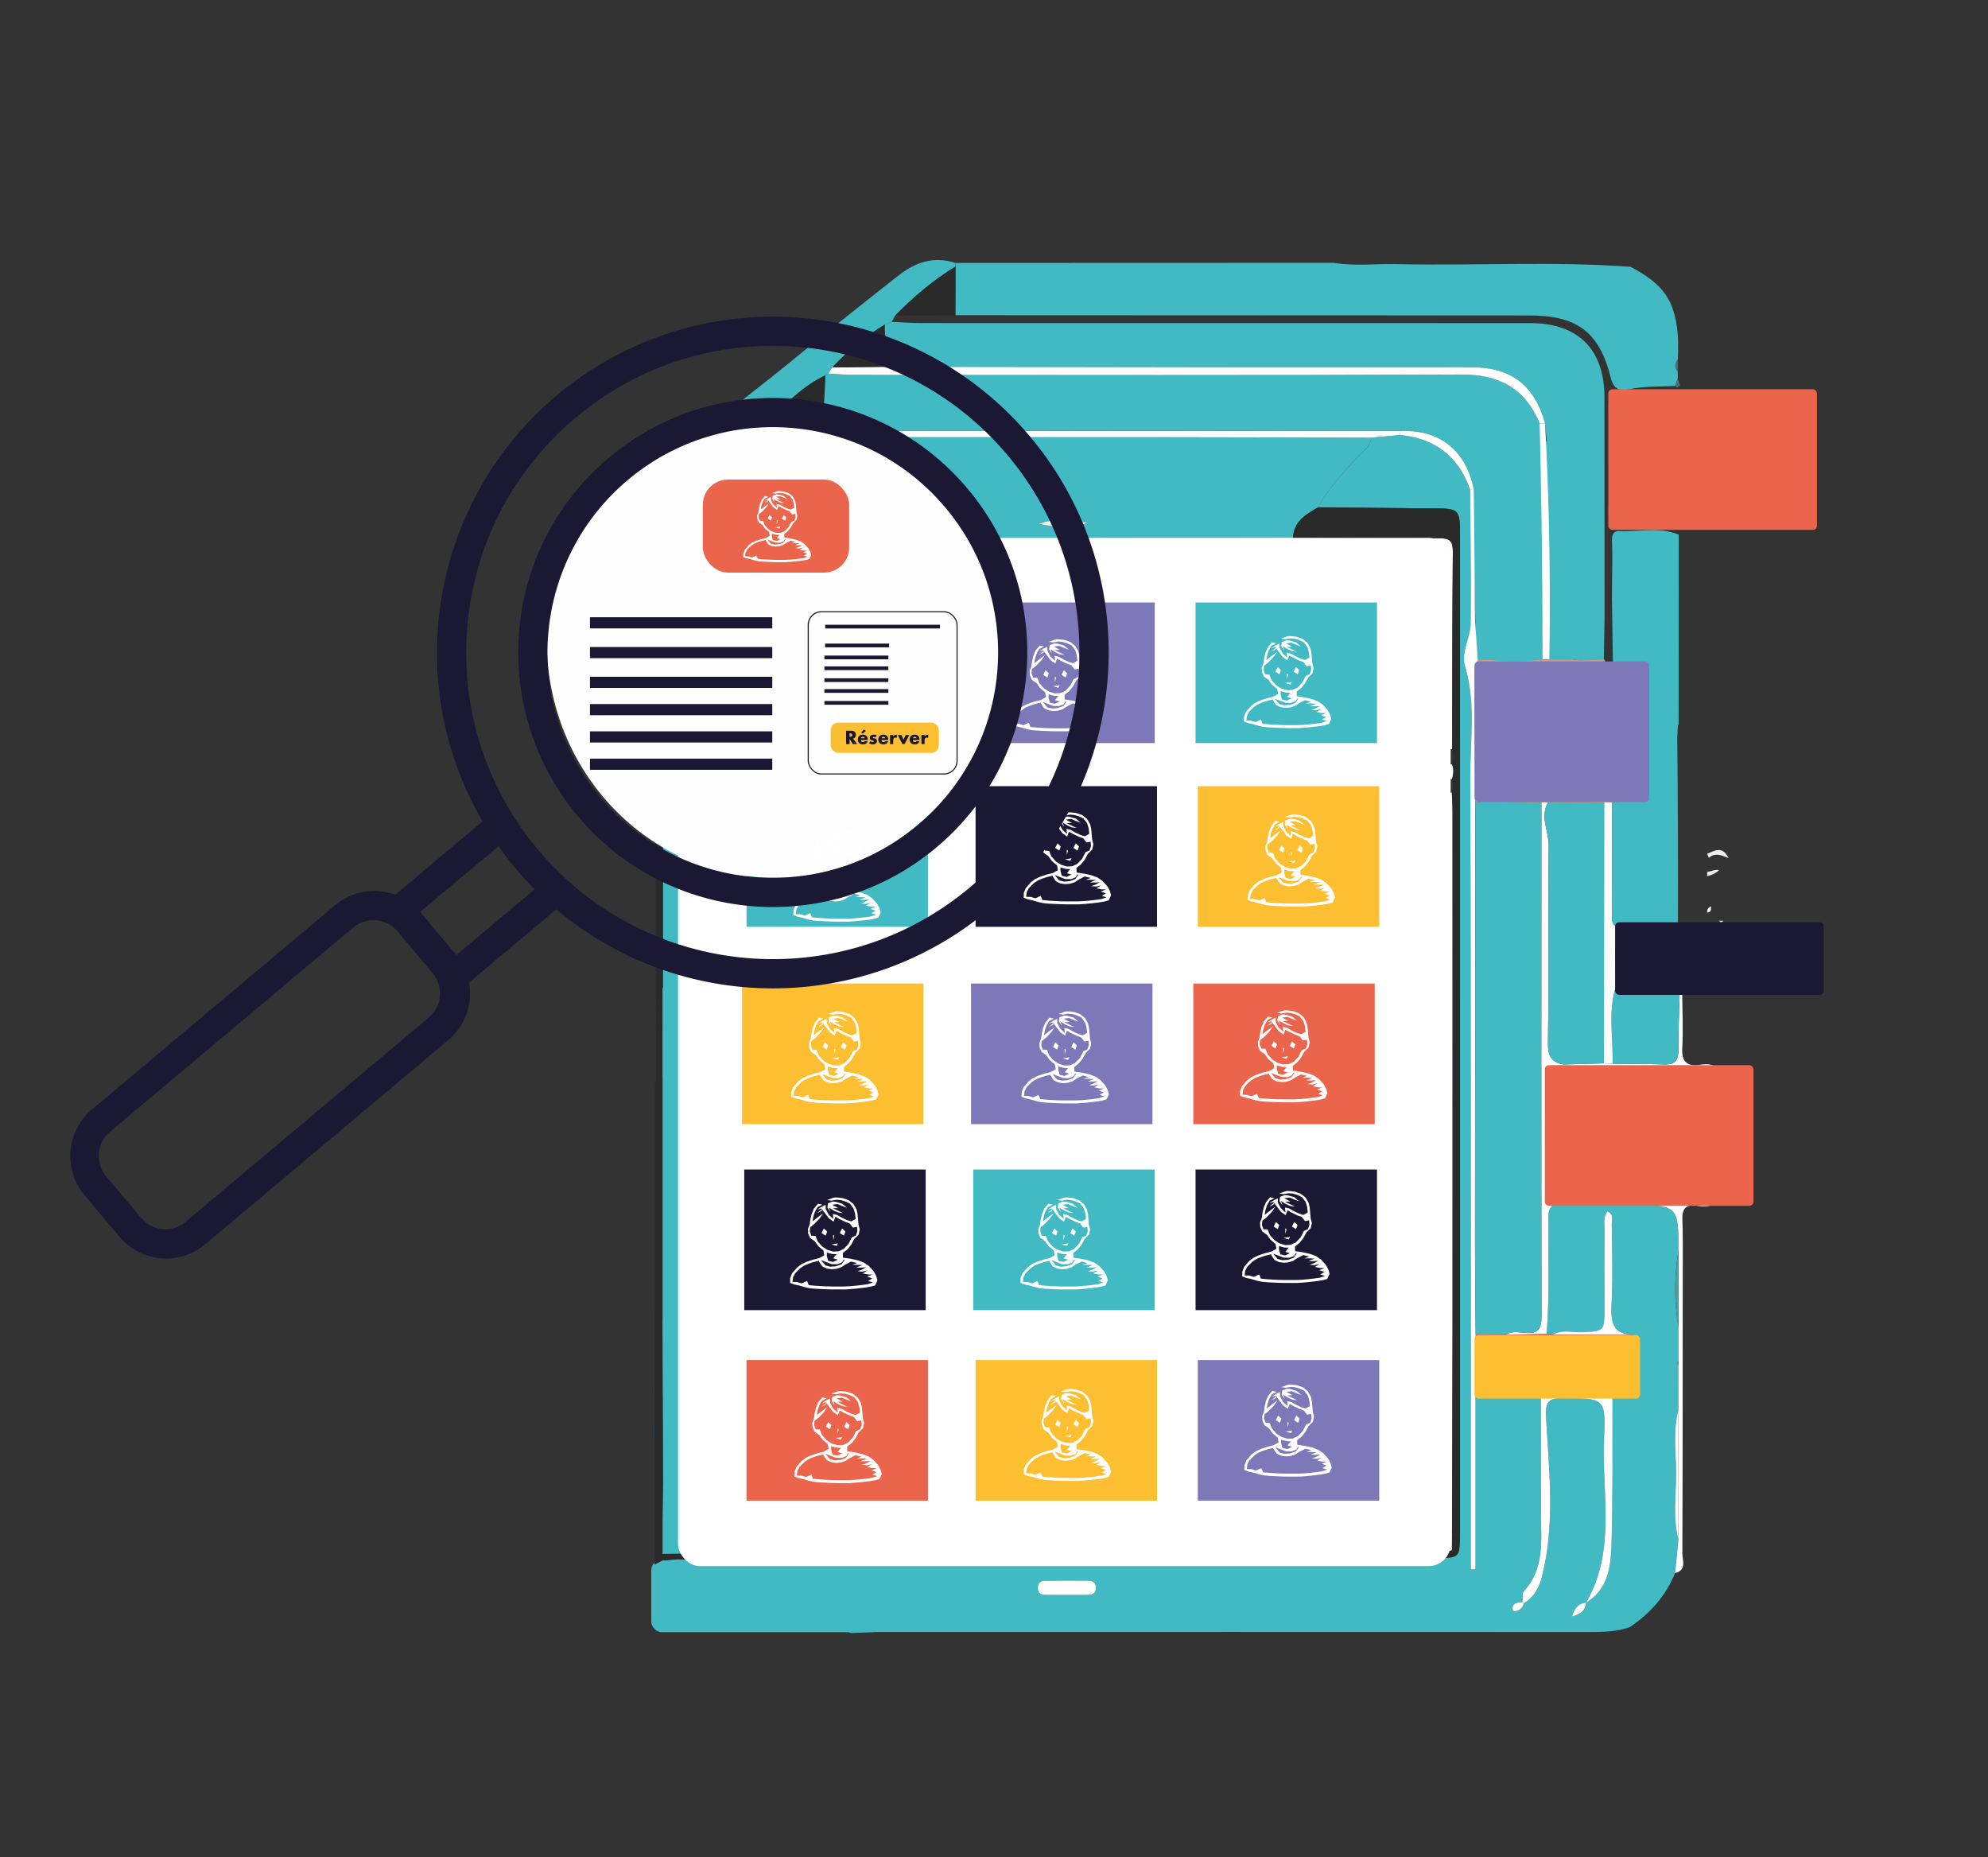 <?xml version="1.0" encoding="UTF-8"?> <svg xmlns="http://www.w3.org/2000/svg" id="a" viewBox="0 0 1838 1717"><rect x="0" y="0" width="1838" height="1717" fill="#333333" stroke="none"/><defs><style>.b{fill:#f9bf4a;}.c{fill:#eee;}.d{fill:#fbbf31;}.e,.f{fill:#fff;}.g{fill:#ea654c;}.h{fill:#fefefe;}.i{fill:#e6615d;}.j{fill:#7d79b8;}.k{fill:#c1e2db;}.l{fill:#d8917f;}.m{fill:#dec8ab;}.n{fill:#095f7e;}.o{fill:#42bac3;}.p{fill:#1b4657;}.q{fill:#1a1833;}.r{fill:#2a2a2a;}.s{fill:#4a9e9c;}.t{fill:#4d6f7d;}.u{fill:#79c3b3;}.v{fill:none;stroke:#1a1833;stroke-miterlimit:10;}.f{fill-rule:evenodd;}</style></defs><path class="o" d="M609.79,449.79c8.18-17.6,17.75-34.03,36.3-42.85,23.92-3.57,48.01-2.66,72.07-2.82,4.36-.03,9.43,1,10.53-5.46,10.59-.11,21.17-.21,31.76-.32,14,4.87,28.55,5.81,43.18,5.81,92.7,.04,185.41-.03,278.12,.04,61.92,.05,123.84,.26,185.76,.41,.12,8.02-6.57,11.56-11.03,16.47-13.72,15.11-28.14,29.64-37.81,47.94-11.3,6.54-22.73,12.97-23.15,28.38-118.67,.19-237.33,.41-356,.55-65.05,.08-130.1,.19-195.15-.14-5.57-.03-9.59,.4-12.08,2.78-3.69,3.53-3.14,9.48-3.06,10.86,.65,11.47,.54,209.4,.15,483.74h-16.77v-408.87c.02-39.56,.05-79.12,.07-118.68-.96-5.95-1.92-11.89-2.88-17.83Zm395.77,33.5c-15.2-2.8-30.45-4.77-45.21,1.01,15.22,3.17,30.32,4.56,45.21-1.01Z"></path><path class="o" d="M883.22,243.07c116.63-.04,233.26-.08,349.88-.12,19.21,3.28,38.55,.77,57.82,1.21,72.23,1.63,144.53-2.83,216.71,2.5,16.7,9.07,32.13,19.26,38.79,38.6,5.3,15.41,5.61,31.18,4.81,47.13-3.04,3.71-3.13,7.43-.03,11.16,0,2,0,4,0,6-.81,2.43-1.61,4.86-2.42,7.29-14.18,.66-28.39,.1-42.5,2.97-7.95,1.61-14.16,1.04-17.02-10.46-10.65-42.77-31.27-57.72-75.67-57.74-176.78-.07-353.55-.15-530.33-.22l.16-44.92c.19-1.15,.12-2.28-.2-3.39Z"></path><path class="o" d="M883.22,243.07c.32,1.12,.38,2.25,.2,3.4-20.69,12.43-38.76,28.08-55.7,45.14-1.11,1.99-2.22,3.98-3.33,5.97-2.1,.8-4.2,1.6-6.3,2.4-17.92,11.1-34.2,24.22-48.57,39.67-1.25,1.91-2.49,3.83-3.74,5.74-1.14,.11-2.01,.63-2.61,1.55-24.95,11.66-42.25,32.92-62.87,51.74h28.37c-1.1,6.46-6.17,5.43-10.53,5.46-24.06,.16-48.15-.75-72.07,2.82,23.76-26.19,52.78-46.25,79.9-68.49,34.64-28.4,69.72-56.28,104.94-83.96,15.33-12.05,32.61-17.95,52.29-11.43Z"></path><path class="r" d="M606.22,897.78c-.21-115.23-.39-230.46-.67-345.69-.02-7.35,1.25-14.85-1.69-22.01,3.49-17.89,.9-35.95,1.58-53.91,.34-9-.41-18.12,4.35-26.37,5.48,5.2,2.87,11.84,2.88,17.84,.2,142.28,.25,284.57,.33,426.86l-.4,102.79c-.92-.21-1.62-.12-2.1,0-2.21,.58-3.86,3.08-4.19,6.29-.03-35.26-.06-70.52-.09-105.78Z"></path><path class="c" d="M1579.95,792.99c-.56-1.24-1.12-2.48-1.67-3.72,6.94-2.73,14.23-7.85,19.83,4.05-6.58-2.92-12.55-5.2-18.16-.33Z"></path><path class="c" d="M1578.28,809.96c.04-1.29,.07-2.58,.11-3.88,3.7-.54,7.17-2.47,11.06-1.78h.01c-3.1,3.14-6.96,4.75-11.18,5.66Z"></path><path class="c" d="M1589.48,851.15c1.24,.01,2.49,.03,3.73,.04v-.02c-1.26,1.94-2.52,1.99-3.79,.04l.06-.06Z"></path><path class="c" d="M1589.42,851.21c-.25-.27-.5-.53-.75-.8,.27,.25,.54,.49,.81,.74l-.06,.06Z"></path><path class="h" d="M1581.93,837.88c-.06,2.66,.3,5.58-3.66,5.77-.09-2.75,1.04-4.73,3.66-5.77Z"></path><path class="h" d="M748.55,898.6c6.54-14.83-.12-21.48-14.19-25.84-20.72-6.41-39.29-8.57-55.13,10.92-5.92,7.28-16.58,8.86-25.7,11.62-7.85-.16-15.69-.31-23.54-.47l.02,.03c-.17-127.81-.18-255.62-.78-383.42-.06-12.21,4.93-13.7,15.14-13.64,65.05,.34,130.1,.22,195.15,.14,118.67-.14,237.33-.36,356-.55,45.06,.13,90.13,.53,135.19,.18,9.7-.08,12.6,2.68,12.51,12.44-.55,60.93-.5,121.86-.65,182.79-9.16-2.01-15.02-1.19-13.63,11.08,.92,8.11,1.89,17.03-2.82,24.82-2.35-6.77-3.05-13.41-3.85-20.04-.43-3.57-1.84-7.31-5.74-7.28-5.31,.04-4.16,4.38-3.12,7.5,1.74,5.2,0,7.54-5.26,7.8-8.87,.44-25.07,2.8-25.51,1.09-5.79-22.44-21.18-6.2-31.07-9.37,2.41,1.66,5.19,1.36,7.88,1.72,5.58,.74,13.24-2.93,14.71,6.94,1.61,10.83-7.58,8.86-13.04,11.74-6.67,3.52-15.15-1.35-20.96,5.05-13.73,.04-27.46,.07-41.19,.11,.33-9.99,4.48-18.44,9.82-26.71,5.82-9.02,4.7-14.96-8.02-14.49-10.08,.37-20.19,.07-30.29,.07,16.03-2.93,31.89-5.15,48.14-3.74,7.92,.69,10.01,2.88,7.8,10.06-4.91,15.97-2.02,25.04,17.67,25.87,9.27,.39,19.93,1.99,20.83-7.03,.84-8.44-10.77-2.86-16.61-4.56-3.77-1.1-10.5,2.18-9.77-5.45,.48-5.06,3.31-9.87,9.13-11.17,5.15-1.15,10.02,.24,15,1.86,7.73,2.51,12.24-.31,11.72-8.97-1.71-28.55-3.47-57.09-5.22-85.63,.04-4.64,.07-9.27,.11-13.91,9.35-11.32,1-21.48-2.78-31.46-1.63-4.31-31.76-1.02-36.65,3.32-3.42-.02-6.84-.04-10.26-.06-.32-2.22-.67-4.79-3.47-4.79-2.79,0-3.14,2.58-3.51,4.78-2.33-.07-4.65-.13-6.98-.2-1.4-5.55-.16-12.91-10.69-6.91-10.35,5.9-20.58,3.62-26.95-13.92v20.67c-2.26,.02-4.52,.04-6.79,.06-11.45-13.34-22.87-15.5-34.28,.05-1.91,.38-3.81,.76-5.72,1.14-6.09,5.88-11.45,12.06-11.43,21.32,.09,30.16,.03,60.33,.05,90.49,0,4.54-.77,10.92,3.9,12.23,20.81,5.84,21.15,21.44,18.21,39.08l4.25-.44c.55-10.74,1.09-21.48,1.65-32.45,3.31-.99,5.9,12.17,10.03,.84,1.8-4.94,5.73-4.73,9.87-3.89-1.41,3.24-6.48,4.8-2.79,10.41,1.64,2.49-3.94,2.3-6.37,2.95-5.11,1.35-7.58,4.63-7.74,9.82-.19,5.87,3.08,9.94,7.81,12.22,3.81,1.84,8.37,2.14,13.61,3.36-9.84,4.62-20.35-2.2-28.51,5-3.67,.48-7.83-.41-10.14,3.75h.02c-9.03,4.05-13.28,11.73-13.41,20.92-.41,29.54-.1,59.08-.15,88.63-.02,11.1,5.04,16.95,16.44,16.93,39.2-.05,78.41,.03,117.61-.1,8.39-.03,16.14-1.59,17.29-12.19,13.12-6.73,3.97-18.98,6.99-28.21,.36-.43,1.07-.92,1.01-1.26-.19-.99-.69-1.91-1.08-2.86-.38-27.27-.77-54.54-1.15-81.81,12.28-7.36,24.5-11.2,39.82-8.9,11.51,1.72,22.86,9.93,35.28,3.81,.23,5.69,.65,11.38,.65,17.07,.04,158.28,.1,316.56,.02,474.84-.03,68.56-.35,137.11-.55,205.67-.95,1.16-1.9,2.32-2.85,3.48l-274.35,.07c-.01-3.97,1.13-8.39-.23-11.84-6.74-17.13-6.2-27.88,16.96-22.83,4.65,1.01,9.24-1.58,9.96-7.05,.86-6.48-3.35-9.13-9.11-9.74-5.28-.56-10.18-2.25-13.47-6.37-2.6-3.26-8.86-5.29-6.29-10.83,2.52-5.43,7.66-3.34,11.93-1.98,4.78,1.51,8.68,1.27,11.06-4.07-26.86-2.08-28.28-3.78-20.88-24.75,.51,.43,1.03,.87,1.54,1.31-.44-.51-.88-1.01-1.33-1.52-3.15-21.71-13.09-44.8,13.36-60.18,3.66-2.13,6.69-7.3,5.27-11.75-1.81-5.68-7.74-2.99-11.92-3.35-10.58-.91-21.08-1.36-31.82-.54-22.93,1.75-22.95,1.16-23.02-22.45-.02-7.38-.19-14.75-.29-22.12,4.51,0,9.02-.02,13.52-.03,6.33-.81,14.97,4.87,17.63-6.26l.39-5.26c3.06-.52,6.11-1.05,9.17-1.57,.34-.96,.69-1.93,1.03-2.89-.16-32.52-.74-65.05-.24-97.56,.16-10.46-2.72-13.78-13.38-13.63-37.09,.5-74.19,.03-111.26-.08,2.06-15.14,15.13-25.64,17.89-39.94,3.07-15.87,11.34-19.69,25.85-17.85,8.95,1.13,18.19,.77,27.23,.09,16.74-1.26,33.86,3.79,50.24-3.03h.02c7.13-9.8,2.91-20.57,2.7-31,0-2.23,.02-4.47,.02-6.7,1.51-22.93,1.42-45.85,.09-68.78,.04-7.92-5.82-7.07-10.81-7.06-45.42,.11-90.84,.3-136.26,.47-10.08,6.22-9.72,16.68-9.89,26.35-.44,24.38,.55,48.81-.42,73.16-.57,14.26,.78,25.35,18.02,26.75-14.71,26.67-30.02,52.77-53.64,73.06-7.67,6.59-13.06,8.43-18.94-.96q1.83-25.13-23.76-23.51c-15.34-11.89-26.09-27.39-34.97-44.37,6.65-6.77,15.19-2.28,22.68-3.88,9.24-1.98,25.99,5.7,26.26-6.35,.3-13.64-16.43-4.76-25.32-7.27-4.1-1.16-8.87,1.47-14.6-3.38,13.68,0,25.56-.6,37.35,.17,11.57,.76,16.27-2.81,15.88-15.21-.83-26.15-.86-52.37,.02-78.52,.43-12.75-3.65-16.32-16.39-16.6-27.86-.6-56.4,5.55-83.4-6.44-.37-2.29-.74-4.59-1.11-6.88Zm548.72-203.55c.98,.39,1.94,.83,2.95,1.14,1.89,.59,2.26,0,.77-1.28-.74-.64-1.86-.9-2.86-1.16-.16-.04-.56,.82-1.81,19.86,3.85-1.77,13.12,3.55,10.2-7.38-.9-3.35,2.95-11.81-4.46-9.32-5.38,1.81-14.24,3.23-15.42,11.14-1.09,7.35,5.73,4.45,10.63-13Zm-29.75,330.37c2.42-.39,3.24-1.44,1.47-3.56,0-2.2,0-4.39,.01-6.59,3.08-4.65,3.13-9.3,0-13.94-.01-2.22-.02-4.44-.04-6.65,3.46-20.63,3.42-41.26,0-61.89,.07-2.18,.14-4.36,.21-6.53,.33-.4,.99-.87,.93-1.2-.17-.94-.64-1.82-.99-2.73-.06-10.89-7.54-10.35-15.25-10.33-43.55,.13-87.11,.07-130.66,.07-8.78,5.26-13.11,13.01-13.1,23.24,.02,29.06,.42,58.13-.18,87.17-.26,12.86,4.87,16.79,17.27,16.6,36.46-.58,72.94-.61,109.4-.01,12.95,.21,23.38-2.89,30.96-13.66h-.02Zm-.29,174.39c5.67-4.27,3.41-10.51,3.48-15.87,.35-27.35-1.5-54.87,1.03-82,1.39-14.86-2.55-18.31-15.6-18.22-37.62,.26-75.24,.12-112.87,.14-28.17,0-28.92,1.23-29.77,29.54-.85,28.38,2.96,56.87-2.52,85.18-1.72,8.91,4.23,11.78,12.49,11.75,42.75-.17,85.51-.02,128.26-.3,6.72-.04,14.07-.77,15.32-9.98l.18-.24Zm-421.27-523.52c4.99,.43,3.37-3.44,3.38-5.69,.11-32.51,.11-65.03,.04-97.55,0-3.84,.77-8.22-4.13-10.18-44.8-.09-89.59-.08-134.39-.36-7.54-.05-13.72,.43-13.29,10.19-10.71-.15-9.23,7.6-9.24,14.33-.02,27.83,.9,55.71-.41,83.48-.65,13.74,6.66,18.14,16.73,17.22,40.83-3.77,81.67-.61,122.48-1.68,6.07-.16,11.63-.18,12.21-8.16,2.21-.53,4.41-1.07,6.62-1.6Zm140.76,61.06c-19.99,0-39.98-.22-59.96,.07-15.95,.23-26.1,10.47-26.16,25.98-.11,27.41-.11,54.82,0,82.23,.06,16.53,8.66,24.64,24.45,21.04,9.13-2.08,18.03-2.28,27.09-2.33,25.7-.13,51.41-.5,77.09,.12,15.61,.38,25.56-10.05,27.79-21.25,1.89-9.53,.91-21.24,1.87-31.68,1.88-20.42-6.51-40.39-.86-60.95,2.48-9.04-3.82-13.34-13.04-13.27-19.42,.16-38.83,.05-58.25,.04Zm198.62,648.23c19.43,0,38.85,.05,58.28-.02,16.56-.06,23.75-6.6,23.95-23.12,.35-29.13-.15-58.28,.24-87.41,.12-9.36-2.8-13.31-12.68-13.23-41.13,.36-82.28-.14-123.41,.32-12.82,.14-20.94,9.52-21.44,20.81-1.33,30.22-.24,60.54-.57,90.82-.1,9,3.51,12.05,12.21,11.91,21.13-.35,42.28-.12,63.42-.08Zm-203.21-707.55c21.12,0,42.25-.17,63.37,.08,9.05,.11,13.1-2.59,12.89-12.77-.64-30.24-.6-60.51,.07-90.75,.23-10.24-3.59-12.32-12.89-12.23-41.1,.42-82.21,.54-123.3-.02-10.43-.14-14.03,2.95-13.89,13.4,.38,29.68,.38,59.38-.39,89.04-.29,11.12,4.34,13.63,14.2,13.39,19.97-.48,39.96-.14,59.94-.15Zm-209.98,172.57c20.52,0,41.05-.4,61.56,.16,10.91,.3,14.95-3.2,14.57-14.66-.84-25.62-.37-51.29-.31-76.94,.05-20.11-2.49-24.19-21.63-23.31-38.52,1.78-77.01-2.37-115.56,.5-9.84,.73-12.4,2.85-12.27,12.16,.42,29.63,.56,59.28-.09,88.91-.24,10.8,3.79,13.69,13.89,13.39,19.93-.59,39.89-.18,59.84-.22Zm513.87-225.64v-43.2c1.45,14.05-3.56,28.45,0,43.2Zm-210.26,717.85c.24,7.36,2.5,11.1,8.8,11.32,.73,.03,1.5-1.16,3.05-2.45-3.36-2.95-5.04-7.35-11.85-8.88Zm214.08-703.79c.53-.99,1.38-1.88,1.37-2.76-.01-.88-.88-1.75-1.37-2.63-.49,.87-1.36,1.74-1.37,2.62,0,.88,.84,1.77,1.37,2.76Zm-5.21,58.11c-.35,.24-.7,.48-1.05,.72,.63,.29,1.26,.59,1.89,.88,.1-.36,.39-.85,.25-1.04-.22-.3-.72-.38-1.1-.56Z"></path><path class="o" d="M787.33,1509.68c-6.69-1.24-6.85-6.29-6.78-11.54,.28-19.03,.54-38.06,.8-57.09,3.27-.71,6.3-1.68,6.55-5.81,2.28-.06,4.57-.12,6.85-.18,2.86,9.1,10.5,5.11,15.94,5.15,42.78,.35,85.56,.3,128.34,.12,6.66-.03,13.74,2.02,19.95-2.37,.38-.68,.51-1.41,.39-2.18,8.96-3.31,18.02-1.64,27.07-.52,3.9,9.07,11.95,4.97,18.03,4.98,107.42,.25,214.83,.17,322.25,.15q23.11,0,23.14-23.07c0-246.05,0-492.09,.01-738.14,0-60.56,0-121.12,.01-181.68,0-27.52,0-27.42-26.73-27.58-34.83-.21-69.66-.61-104.49-.93,9.66-18.3,24.08-32.83,37.81-47.94,4.45-4.9,11.15-8.45,11.03-16.46,8.94-.82,17.87-1.64,26.81-2.44,32.44,2.98,54.12,19.78,64.94,50.53,.25,41.11,.92,82.22,.49,123.31-.14,13.5-9.25,26.71-5.15,40.29,9.96,33.06,4.7,66.71,4.8,99.97,.71,238.11,.43,476.22,.47,714.33,0,6.73,0,13.46,0,20.2,1.44,0,2.88,0,4.33,0v-160.51c20.13,.11,40.26,.22,60.39,.33,.07,35.82,.29,71.64,.16,107.46-.1,25.3,3.73,51.48-15.73,72.79-1.87,2.05-1.02,6.59-1.43,9.97-3.46,1.08-8.3-.14-9.14,5.35-.27,1.76,.19,3.58,2.36,3.31,4.3-.53,6.96-3.17,8.07-7.36,9.34-5.64,14.21-14.64,16.75-24.61,12.25-48.21,6.64-97.06,3.87-145.66-.76-13.39-.17-19.82,15.8-19.58,38.1,.57,39.45-.07,37.77,37.32-2.29,50.9,11.4,103.74-16.61,151.86-6.84,.81-10.66,4.63-12.97,12.84,8.41-2.08,12.23-5.91,13-12.81,20.2-12.08,22.76-32.97,23.4-52.84,1.48-46.03,.78-92.12,.97-138.19,7.36-2.89,20.63,4.45,22.03-5.76,2.28-16.6,5.34-34.25-2.29-50.83-20.54-.04-21.41-12.78-20.58-29.02,1.23-24.38,.42-48.87,.14-73.32-.04-3.87,2.28-9.19-4-11.57-4.38,5.62-2.54,12.05-2.61,17.92-.3,23.3-.15,46.61-.1,69.92,.05,23.28,.08,22.99-22.44,23.57-8.33,.22-17.05-2.32-25.02,2.28-2.02-.23-4.03-.45-6.05-.68,2.8-34.63,1.26-69.32,1.58-103.99,.06-6.91-.74-14.02,8.14-16.48,23.72,.13,47.47-.45,71.15,.56,40.91,1.75,40.9,2.17,41.08,42.85-4.21,23.89-4.05,47.79-.05,71.69-.02,10.3-.05,20.6-.07,30.9-.36,.36-1.07,.78-1.02,1.05,.17,.89,.62,1.73,.97,2.6,.02,13.71,.03,27.41,.05,41.12-5.18,19.51-2.14,39.41-2.1,59.07,.04,20.24-3.18,40.69,2.11,60.77-1.03,10.36-2.05,20.72-3.08,31.08-8.64,21.24-23.18,37.53-42.11,50.13-12.03,4.2-24.48,4.42-37.07,4.41-219.41-.1-438.83-.07-658.24-.02-7.98,0-15.95,.6-23.93,.92Zm198.57-35.26c6.77,0,13.54,.09,20.3-.04,3.68-.07,6.67-1.45,7-5.68,.38-4.91-2.2-7.43-6.95-7.45-13.53-.08-27.07-.1-40.6,.08-3.9,.05-6.13,2.45-6.16,6.49-.03,4.07,2.21,6.37,6.11,6.5,6.76,.22,13.53,.06,20.29,.11Z"></path><path class="r" d="M1065.23,1433.61c-26.26,.55-52.52,1.11-78.78,1.66,3.9,9.07,11.95,4.97,18.03,4.98,107.42,.25,214.83,.17,322.25,.15,1.05,0,2.03,0,2.98,0v-6.86c-88.16,.02-176.32,.05-264.48,.07Z"></path><path class="r" d="M1323.15,469.94c-34.83-.21-69.66-.61-104.49-.93-11.3,6.54-22.73,12.97-23.15,28.38,45.06,.13,90.13,.53,135.19,.18,9.7-.08,12.6,2.68,12.51,12.44-.55,60.93-.5,121.86-.65,182.79,2.07,4.63,1.97,9.23-.16,13.82,1.79,4.52,1.18,9.04,.02,13.56,1.52,4.12,1.45,8.21-.13,12.3,.23,5.69,.65,11.38,.65,17.07,.04,158.28,.1,316.56,.02,474.84-.03,68.56-.36,137.11-.55,205.67,.36,2.24,.13,3.98-2.85,3.48-3.29,0-6.58,0-9.87,0v6.86c20.11-.05,20.15-1.06,20.15-23.07,0-246.05,0-492.09,.01-738.14,0-60.56,0-121.12,.01-181.68,0-27.52,0-27.42-26.73-27.58Z"></path><path class="e" d="M1294.3,402.15c-8.94,.82-17.87,1.64-26.81,2.45-61.92-.14-123.84-.36-185.76-.41-92.71-.07-185.41,0-278.12-.04-14.63,0-29.18-.95-43.18-5.81,.98-.13,1.91-.39,2.81-.79,6.83,.19,13.65,.55,20.48,.56,170.39,.15,340.78,.25,511.17,.37-.2,1.22-.4,2.45-.6,3.67Z"></path><path class="r" d="M763.26,397.56c-.9,.4-1.84,.66-2.81,.79-10.58,.11-21.17,.21-31.76,.32-9.46,0-18.92,0-28.38,0,20.62-18.82,37.92-40.08,62.87-51.73-.36,16.88-2.99,33.76,.08,50.62Z"></path><path class="c" d="M1005.56,483.29c-14.89,5.57-29.99,4.18-45.21,1.01,14.76-5.78,30-3.81,45.21-1.01Z"></path><path class="r" d="M883.26,291.38c-18.51,.07-37.02,.15-55.53,.22,16.93-17.06,35.01-32.71,55.69-45.14-.05,14.97-.11,29.94-.16,44.92Z"></path><path class="t" d="M1551.23,332.39c0,3.72-.01,7.43-.02,11.15-3.1-3.72-3.02-7.44,.02-11.15Z"></path><path class="t" d="M1551.2,349.55c.64,2.29,1.29,4.57,1.93,6.86-.9,.64-1.75,1.31-2.57,2.04-.59-.53-1.19-1.07-1.78-1.61,.81-2.43,1.61-4.86,2.42-7.29Z"></path><path class="s" d="M777.3,1348.8c-1.47-15.03-13.6-26.73-11.07-43.67,3.06-20.45,12.46-34.08,33.28-39.93,1.85,6.78,3.7,13.56,5.56,20.34-.3,1.47-.61,2.94-.91,4.41-14.01,3.48-14.85,14.69-12.5,25.21,1.72,7.72,2.77,20.18,17.22,15.17,.93,2.45,1.87,4.9,2.8,7.34-6.85,8.1-20.67,1.69-26.17,12.59-.53,1.52-1.06,3.03-1.59,4.55-3.77-.28-6.46-1.75-6.61-6.01Z"></path><path class="u" d="M783.91,1354.81c.53-1.52,1.06-3.03,1.58-4.55,14.87,9.46,31.42,8.19,47.81,7.09,6-.4,12.37-4.49,12.51,6.68,.12,9.53-4.53,11.43-12.64,11.2-12.47-.35-24.95,.04-37.43-.17-6.96-.12-12.77,.59-11.98,9.74-.83,.43-1.69,.83-2.56,1.18-2.53-10.69,8.39-20.21,2.71-31.17Z"></path><path class="o" d="M763.25,397.56c-3.07-16.87-.44-33.74-.08-50.62,.6-.93,1.47-1.45,2.62-1.56,8.52,.43,17.04,1.21,25.55,1.22,186.52,.07,373.04,.48,559.56-.35,35.13-.16,59.07,12.81,72.58,45.05,11.03,28.54,17.55,53.14,21.54,71.29,11.36,51.63,12.18,95.94,12.58,125.81,.12,8.8,.07,16.08,0,20.97-12.23,3.91-29.46,7.97-50.32,8.39-16.7,.34-30.98-1.75-41.94-4.19-.93-23.35-1.64-47.12-2.1-71.29-.58-30.4-.74-60.19-.53-89.32-2.79-13.19-9.01-31-24.39-42.57-11.33-8.52-25.98-12.63-43.43-11.89-170.39-.11-340.78-.22-511.17-.37-6.83,0-13.65-.37-20.48-.56Z"></path><path class="o" d="M824.4,297.56c9.09,.38,18.19,1.1,27.28,1.1,187.71,.07,375.42,.05,563.13,.06,44.39,0,68.54,24.23,68.57,68.74,.05,67.32,.09,134.64,.13,201.95-.25,14.71-.49,29.43-.74,44.14-8.81-1.16-17.63-2.32-26.44-3.48,2.46-21.7-9.25-36.02-25.09-48.19-.73-56.83,3.3-113.73-2.71-170.47-9.62-34.79-31.29-51.78-66.55-51.82-74.14-.08-148.28,.03-222.41-.04-106.07-.11-212.14-.32-318.2-.48,2.31-13.32-4.69-25.87-3.27-39.11,2.1-.8,4.2-1.6,6.3-2.39Z"></path><path class="e" d="M821.36,339.07c106.07,.17,212.14,.38,318.2,.48,74.14,.08,148.28-.04,222.41,.04,35.26,.04,56.93,17.03,66.55,51.82-1.68-.04-3.36-.08-5.04-.12-13.51-32.24-37.45-45.21-72.58-45.05-186.52,.83-373.04,.41-559.56,.35-8.52,0-17.03-.79-25.55-1.22,1.24-1.92,2.49-3.83,3.74-5.75,17.28-.19,34.55-.37,51.83-.56Z"></path><path class="r" d="M821.36,339.07c-17.27,.19-34.55,.37-51.83,.56,14.36-15.45,30.64-28.57,48.56-39.67-1.42,13.24,5.58,25.79,3.27,39.11Z"></path><path class="r" d="M612.52,995.44c.25,52.26,.5,104.52,.74,156.79-.22,11.61-.44,23.22-.66,34.83,0,11.23-.02,22.46-.03,33.69-2.15,1.1-4.3,2.2-6.44,3.31l-.58,.45c-.01-74.19-.02-148.38-.04-222.56,.92-3.69,1.93-7.29,7.01-6.5Z"></path><path class="i" d="M1665.55,439.25c-.41,15.95-.82,31.9-1.24,47.86-53.56,.13-107.11,.03-160.66,.53-11.91,.11-17.04-2.38-16.5-16.16,1.22-31.28,.7-62.66,0-93.98-.24-10.39,3.02-13.96,13.32-14.44,16.45-.77,33.04,1.95,49.36-1.78,30.65,3.9,61.43,1.13,92.15,1.47,8.94,.1,16.51,1.63,23.17,7.44,.15,19.46,.3,38.92,.44,58.38-.01,3.55-.03,7.11-.04,10.66Z"></path><path class="c" d="M986.73,737.35c19.42,0,38.84,.11,58.25-.04,9.22-.07,15.52,4.23,13.04,13.27-5.64,20.56,2.74,40.53,.86,60.95-.96,10.44,.02,22.15-1.87,31.68-2.23,11.2-12.18,21.63-27.79,21.25-25.68-.62-51.39-.25-77.09-.12-9.06,.05-17.96,.24-27.09,2.33-15.79,3.6-24.39-4.51-24.45-21.04-.1-27.41-.1-54.82,0-82.23,.06-15.5,10.21-25.74,26.16-25.98,19.98-.29,39.98-.07,59.96-.07Z"></path><path class="c" d="M1185.35,1385.55c-21.14-.02-42.28-.26-63.42,.1-8.7,.15-12.31-2.91-12.21-11.91,.33-30.28-.76-60.6,.57-90.82,.5-11.28,8.61-20.66,21.44-20.81,41.13-.45,82.27,.04,123.41-.32,9.88-.09,12.81,3.86,12.68,13.23-.39,29.13,.11,58.28-.24,87.41-.2,16.52-7.39,23.06-23.95,23.12-19.43,.07-38.85,.02-58.28,0Z"></path><path class="n" d="M982.14,678.03c-19.98,0-39.97-.33-59.94,.15-9.86,.24-14.49-2.28-14.2-13.39,.77-29.67,.78-59.36,.39-89.04-.14-10.45,3.47-13.54,13.89-13.4,41.1,.55,82.2,.44,123.3,.02,9.29-.1,13.11,1.99,12.89,12.23-.67,30.24-.71,60.51-.07,90.75,.22,10.19-3.84,12.88-12.89,12.77-21.12-.25-42.24-.08-63.37-.08Z"></path><path class="b" d="M772.16,850.62c-19.95,.02-39.91-.4-59.84,.2-10.1,.3-14.13-2.59-13.89-13.39,.65-29.62,.51-59.28,.09-88.91-.13-9.31,2.43-11.43,12.27-12.16,38.55-2.86,77.03,1.28,115.56-.5,19.15-.88,21.68,3.2,21.63,23.31-.06,25.65-.53,51.31,.31,76.94,.38,11.46-3.66,14.96-14.57,14.66-20.5-.56-41.04-.16-61.56-.14Z"></path><path class="p" d="M697.58,572.69c-.43-9.76,5.75-10.24,13.29-10.19,44.79,.28,89.59,.27,134.38,.36,.24,37.81,.47,75.61,.71,113.42-2.21,.53-4.41,1.07-6.61,1.6-40.89-.37-81.8-1.57-122.66-.7-15.67,.34-19.01-4.75-18.56-19.3,.89-28.36-.25-56.79-.55-85.19Z"></path><path class="s" d="M1268.96,994.67c.01,2.22,.02,4.44,.03,6.65-1.77,4.65-1.83,9.3,0,13.94,0,2.2,0,4.39-.02,6.59-.49,1.19-.98,2.38-1.46,3.57h.02c-43.99,.1-87.98-.03-131.96,.52-9.96,.12-14.83-2.6-14.73-13.17,.33-33.58-2.75-67.24,2.34-100.71,43.55,0,87.11,.06,130.66-.07,7.7-.02,15.19-.56,15.25,10.33,.02,1.31,.04,2.61,.07,3.92-.07,2.18-.14,4.36-.21,6.53-2.03,20.63-2.12,41.26,0,61.89Z"></path><path class="u" d="M1268.41,823.5c-3.03,9.23,6.13,21.48-7,28.21-7.36-.36-14.72-.99-22.07-1.01-34.09-.11-68.17-.06-102.26-.04-6.98,0-13.29,.62-14.02-9.82-2.4-34.48-5.58-68.9,.57-103.3h-.02c21.73,.22,43.46,.45,65.19,.68,1.15-.03,2.26-.28,3.32-.75,15.99,0,31.99,0,47.98,0,9.03,.04,18.06,.07,27.09,.11,.38,27.27,.77,54.54,1.15,81.81,.02,1.37,.05,2.75,.07,4.12Z"></path><path class="p" d="M1057.65,1200.43c-3.06,.52-6.11,1.05-9.17,1.57-35.17-.34-70.34-.81-105.51-.99-33.35-.18-33.25-.05-33.39-32.55-.07-16.44-.58-32.88-.89-49.33,8.47-10.87,13.03-24.73,25.09-32.85,37.09,.1,74.19,.58,111.28,.08,10.66-.14,13.54,3.18,13.38,13.63-.5,32.51,.08,65.04,.24,97.56-.34,.96-.69,1.93-1.03,2.89Z"></path><path class="i" d="M1057.77,987.84c0,2.23-.02,4.47-.02,6.7-5.71,9.91-1.56,20.68-2.7,30.99h-.02c-37.57-5.43-76.67,9.39-113.34-8.47-.58-.28-2.35,.62-2.76,1.4-4.82,9.12-13.8,6.01-21.24,7.36-7.02-2.83-7.81-8.63-7.73-15.25,.39-32.7,.57-65.4,.83-98.1,45.42-.17,90.84-.37,136.27-.48,4.99-.01,10.85-.86,10.81,7.06-4.83,22.92-4.69,45.85-.09,68.78Z"></path><path class="c" d="M741.94,1015.23c-1.57-11.68-2.67-23.45-4.9-35.01-1.21-6.28,1.23-9.49,5.99-12.36,13.52-8.17,11.01-23.96,14.45-35.96,1.67-5.82-6.04-17.06-7.82-26.42,27,11.99,55.54,5.84,83.4,6.44,12.74,.28,16.82,3.84,16.39,16.6-.88,26.15-.85,52.37-.02,78.52,.39,12.4-4.31,15.97-15.88,15.21-11.79-.78-23.67-.17-37.35-.17,5.73,4.86,10.5,2.23,14.6,3.38,8.89,2.51,25.62-6.37,25.32,7.27-.27,12.05-17.01,4.37-26.26,6.35-7.49,1.6-16.04-2.9-22.68,3.88-1.81-2.12-3.62-4.23-5.42-6.35-7.29-18.27-25.81-15.62-39.83-21.37Z"></path><path class="i" d="M1121.21,562.84c1.91-.38,3.81-.76,5.72-1.14,1.09,.48,2.18,.96,3.27,1.44,.08,26.2,.54,52.4,.07,78.58-.19,10.39,3.36,13.92,13.78,13.89,10.24-.03,14.13-3.23,13.94-13.76-.47-26.18,0-52.39,.09-78.58,1.04-.54,2.09-1.08,3.13-1.63,2.26-.02,4.52-.04,6.79-.06,2.23,.77,4.46,1.55,6.69,2.32,2.47,10.93,9.49,17.81,19.5,22.17,10.44,4.55,20.76,9.37,31.2,13.92,10.11,4.4,12.93,12.44,10.86,22.43-1.96,9.49-8.91,12.18-17.9,12.25-9.85,.07-19.48-.02-27.55-6.79-9.34-7.84-15.05-.7-19.5,5.73-6.19,8.93,4.26,10.43,8.27,13.04,7.05,4.59,15.19,7.99,23.33,10.31,23.25,6.65,49.5-6.06,57.87-27.27,8.39-21.26,.74-36.14-24.79-50.71-9.74-5.56-22.58-5.29-29.61-15.8l-.72-1.44c2.33,.07,4.65,.13,6.98,.2,2.32,0,4.65,0,6.97,0,3.42,.02,6.84,.04,10.26,.06q35.35,2.34,39.44,28.14c-.04,4.64-.07,9.27-.11,13.91-.34,18.8-1.58,37.65-.71,56.39,.65,14.01-5.45,18.08-18.01,18-38.26-.23-76.53-.36-114.78,.11-10.97,.14-15.46-3.43-15.25-14.71,.63-33.67,.58-67.35,.8-101.02Z"></path><path class="m" d="M1267.06,1200.04c-1.25,9.21-8.6,9.94-15.32,9.98-42.75,.28-85.5,.13-128.26,.3-8.26,.03-14.21-2.84-12.49-11.75,5.48-28.31,1.66-56.8,2.52-85.18,.85-28.31,1.6-29.54,29.77-29.54,37.62-.01,75.25,.13,112.87-.14,13.05-.09,16.99,3.36,15.6,18.22-2.53,27.12-.69,54.65-1.03,82-.07,5.36,2.2,11.6-3.48,15.87,.04-31.89-.25-63.79,.31-95.68,.18-10.35-3.28-14.13-13.66-14.03-39.3,.37-78.6,.37-117.9-.03-9.83-.1-12.8,3.7-12.66,13.07,.41,27.33,.73,54.69-.1,82-.37,12.31,4.03,15.33,15.69,15.16,42.71-.61,85.43-.26,128.15-.27Z"></path><path class="k" d="M1123.19,912.07c-5.09,33.47-2.01,67.13-2.34,100.71-.1,10.57,4.76,13.29,14.73,13.17,43.98-.55,87.97-.42,131.96-.54-7.59,10.77-18.01,13.87-30.96,13.66-36.46-.59-72.94-.57-109.4,.01-12.39,.2-17.53-3.74-17.27-16.6,.6-29.05,.2-58.11,.18-87.17,0-10.23,4.32-17.98,13.1-23.24Z"></path><path class="k" d="M697.58,572.69c.3,28.4,1.44,56.83,.55,85.19-.45,14.55,2.89,19.64,18.56,19.3,40.86-.88,81.77,.33,122.66,.7-.57,7.97-6.14,8-12.21,8.16-40.81,1.07-81.66-2.09-122.48,1.68-10.06,.93-17.38-3.47-16.73-17.22,1.31-27.77,.39-55.65,.41-83.48,0-6.73-1.47-14.48,9.24-14.33Z"></path><path class="k" d="M903.95,1126.77c.45-3.26-1.13-7.77,4.75-7.65,.31,16.45,.82,32.89,.89,49.33,.14,32.51,.04,32.38,33.39,32.55,35.17,.18,70.34,.65,105.51,.99-.13,1.75-.26,3.51-.39,5.26-6.22,1.12-14.52-3.6-17.63,6.26-4.51,.01-9.01,.03-13.52,.03-10.12-4.44-20.21-4.75-30.27,.17-27.28-6.78-55.02-1.53-82.5-3.18-2.08-21.65,3.86-43.73-3.48-65.1l-.06-6.88c-.05-2.34-.09-4.69-.14-7.03l.02,.14c1.15-1.64,2.29-3.28,3.44-4.91Z"></path><path class="k" d="M845.97,676.28c-.24-37.81-.47-75.61-.71-113.42,4.89,1.96,4.12,6.34,4.13,10.18,.07,32.51,.07,65.03-.04,97.55,0,2.25,1.61,6.12-3.38,5.69Z"></path><path class="s" d="M845.91,1110.83c-7.39-8.38-23.72-7.71-23.77-23.51q25.59-1.63,23.77,23.51Z"></path><path class="k" d="M1133.75,733.78c18.27,2.49,37.28-4.24,55.05,4.42-21.73-.22-43.46-.45-65.19-.67,2.31-4.15,6.48-3.27,10.14-3.75Z"></path><path class="l" d="M1057.77,987.84c-4.6-22.93-4.74-45.86,.09-68.78,1.32,22.93,1.41,45.86-.09,68.78Z"></path><path class="k" d="M1268.96,994.67c-2.13-20.63-2.04-41.26,0-61.89,3.43,20.63,3.46,41.26,0,61.89Z"></path><path class="c" d="M1286.03,624.96c-3.56-14.74,1.45-29.14,0-43.2v43.2Z"></path><path class="k" d="M1240.15,733.84c-.01,1.2-.03,2.41-.04,3.62-15.99,0-31.99,0-47.98,0,1.26-3.15,4.05-3.31,6.83-3.5,13.73-.04,27.46-.07,41.19-.11Z"></path><path class="c" d="M1030.46,1213.52c3.12-9.86,11.41-5.14,17.63-6.26-2.67,11.13-11.3,5.45-17.63,6.26Z"></path><path class="l" d="M1055.05,1025.52c1.13-10.31-3.01-21.08,2.7-30.99,.21,10.43,4.43,21.2-2.7,30.99Z"></path><path class="k" d="M1269,1015.27c-1.84-4.65-1.77-9.29,0-13.94,3.13,4.65,3.09,9.29,0,13.94Z"></path><path class="c" d="M1219.59,561.96c-2.32,0-4.65,0-6.97,0,.37-2.2,.72-4.78,3.51-4.78,2.8,0,3.14,2.57,3.47,4.79Z"></path><path class="c" d="M1289.84,639.02c-.53-1-1.38-1.88-1.37-2.76,0-.88,.88-1.75,1.37-2.62,.49,.87,1.36,1.75,1.37,2.63,.01,.88-.84,1.76-1.37,2.76Z"></path><path class="c" d="M1284.63,697.13c.38,.18,.88,.26,1.1,.56,.14,.18-.15,.68-.25,1.04l-1.89-.88c.35-.24,.7-.48,1.05-.71Z"></path><path class="c" d="M1297.28,695.03c.3-.46,.69-1.32,.86-1.28,.99,.26,2.11,.52,2.86,1.16,1.49,1.29,1.12,1.87-.77,1.28-1-.31-1.97-.76-2.94-1.17Z"></path><path class="c" d="M1065.37,1333.95c.44,.51,.88,1.01,1.33,1.52-.51-.44-1.03-.87-1.54-1.31l.21-.21Z"></path><path class="c" d="M1342.42,1430.06c.36,2.24,.13,3.98-2.85,3.48,.95-1.16,1.9-2.32,2.85-3.48Z"></path><path class="k" d="M1057.65,1200.43c.34-.96,.69-1.93,1.03-2.89-.34,.96-.69,1.93-1.03,2.89Z"></path><path class="k" d="M1267.52,1025.42c.49-1.19,.97-2.38,1.46-3.57,1.78,2.12,.96,3.17-1.46,3.57Z"></path><path class="k" d="M1269.17,926.25c-.02-1.31-.05-2.61-.07-3.92,.35,.9,.82,1.79,1,2.73,.06,.33-.6,.79-.93,1.2Z"></path><path class="k" d="M1268.41,823.5c-.03-1.37-.05-2.75-.07-4.12,.38,.95,.89,1.87,1.08,2.86,.07,.34-.65,.84-1.01,1.26Z"></path><path class="e" d="M1555.79,1169.53c-.06,88.77-.02,177.54-.37,266.3-.03,6.44,4.36,15.57-6.73,18.4,1.03-10.36,2.05-20.72,3.08-31.08,0-39.95,0-79.9-.01-119.85-.02-13.71-.03-27.41-.04-41.12,.02-1.22,.03-2.43,.05-3.65,.02-10.3,.05-20.6,.07-30.9,.02-23.9,.03-47.8,.05-71.7-.18-40.68-.16-41.1-41.08-42.85-23.68-1.01-47.43-.43-71.15-.56-8.47-18.55-8.13-38.24-7.75-58,.31-16,.9-32.06-.21-47.98-.83-11.86,2.65-19.29,14.22-22.49,12.32-.37,24.65-.73,36.98-1.09,2.71,.14,5.41,.27,8.12,.4,15.96,.19,31.93,.11,47.87,.65,9.7,.33,12.93-3.92,12.88-13.27-.1-17.09,.69-34.19,1.11-51.29,.81,.05,1.62,.07,2.43,.05,.1,16.35,1,32.76,.03,49.05-.78,13.08,4.32,17.6,16.57,15.75,13.66-2.07,20.19,2.94,18.1,17.45-.64,4.41,.06,9,.14,13.51-.05,25.52-1.04,51.08,.17,76.53,.8,16.83-2.81,26.1-21.82,22.82-9.27-1.6-13.45,2.64-13.06,12.39,.57,14.15,.29,28.34,.37,42.52Z"></path><path class="i" d="M1429.92,1232.99c2.02,.23,4.03,.45,6.04,.68,24.87,.07,49.74,.14,74.62,.22,7.63,16.58,4.57,34.23,2.29,50.83-1.4,10.21-14.67,2.87-22.03,5.76-22.09-1.35-44.18-1.79-66.27,.14-20.13-.11-40.26-.22-60.39-.33,.06-18.9,.12-37.79,.17-56.68,9.3,.07,18.6,.14,27.91,.2,12.55-.27,25.11-.55,37.66-.82Z"></path><path class="e" d="M1364.35,1233.61c-.06,18.89-.12,37.79-.18,56.68,0,53.51,0,107.01,0,160.51-1.44,0-2.88,0-4.33,0,0-6.73,0-13.46,0-20.2-.04-238.11,.24-476.22-.47-714.33-.1-33.25,5.16-66.91-4.8-99.97-4.09-13.58,5.01-26.79,5.15-40.29,.43-41.1-.25-82.21-.49-123.31,1.16,.08,2.32,.16,3.47,.25,.34,39.88,.68,79.76,1.02,119.65,.83,12.49,1.66,24.98,2.5,37.47-.95,3.17-2.73,6.34-2.73,9.51,.01,40.76,.28,81.52,.48,122.28-.1,135.37-.24,270.74-.27,406.11,0,28.55,.4,57.09,.61,85.64Z"></path><path class="e" d="M1429.92,1232.99c-12.55,.27-25.11,.55-37.68,.82,5.81-3.62,12.32-2.09,18.34-1.64,11.32,.83,14.6-3.58,14.58-14.74-.26-158.59-.12-317.18-.08-475.78,2.15-.08,4.3-.16,6.45-.23-8.26,13.34,.43,26.65,.29,40.01-.65,61.02,.12,122.05-.65,183.07-.15,12,3.5,17.79,14.74,19.56-11.57,3.19-15.05,10.63-14.22,22.49,1.12,15.92,.53,31.99,.21,47.98-.39,19.77-.73,39.46,7.75,58-8.88,2.45-8.08,9.56-8.14,16.47-.32,34.67,1.22,69.36-1.58,103.99Z"></path><path class="e" d="M1424.57,1290.62c22.08-1.94,44.17-1.49,66.27-.14-.19,46.07,.51,92.16-.97,138.19-.64,19.87-3.2,40.76-23.4,52.84l-.03-.03c28.01-48.12,14.32-100.96,16.61-151.86,1.68-37.39,.33-36.75-37.77-37.32-15.97-.24-16.57,6.19-15.8,19.58,2.78,48.6,8.39,97.46-3.87,145.66-2.53,9.97-7.41,18.96-16.75,24.61-.45-.42-.88-.85-1.29-1.31,.41-3.38-.43-7.92,1.44-9.97,19.46-21.31,15.63-47.49,15.73-72.79,.14-35.82-.09-71.64-.16-107.46Z"></path><path class="e" d="M1510.58,1233.89c-24.87-.07-49.75-.14-74.62-.22,7.98-4.6,16.69-2.07,25.02-2.28,22.52-.58,22.5-.3,22.44-23.57-.05-23.31-.21-46.62,.1-69.92,.08-5.87-1.77-12.29,2.61-17.92,6.29,2.38,3.96,7.7,4,11.57,.27,24.44,1.09,48.93-.14,73.32-.82,16.24,.05,28.98,20.58,29.02Z"></path><path class="e" d="M985.9,1474.4c-6.77-.02-13.54,.14-20.29-.08-3.9-.13-6.14-2.44-6.11-6.5,.03-4.04,2.26-6.44,6.16-6.49,13.53-.18,27.07-.16,40.6-.08,4.75,.03,7.33,2.54,6.95,7.45-.33,4.24-3.33,5.62-7,5.68-6.76,.13-13.53,.04-20.3,.01Z"></path><path class="e" d="M1362.73,452.95c-1.15-.08-2.31-.16-3.47-.25-10.83-30.76-32.51-47.56-64.95-50.53,.2-1.24,.4-2.46,.6-3.68,36.32-1.52,60.53,17.92,67.82,54.46Z"></path><path class="e" d="M1551.75,1303.31c0,39.95,0,79.9,.01,119.85-5.29-20.08-2.07-40.54-2.11-60.78-.04-19.67-3.08-39.56,2.1-59.07Z"></path><path class="s" d="M1551.87,1155.95c-.01,23.9-.03,47.8-.05,71.7-4.01-23.9-4.16-47.8,.05-71.7Z"></path><path class="e" d="M1466.46,1481.51c-.77,6.91-4.59,10.74-13,12.81,2.31-8.21,6.14-12.03,12.97-12.84l.03,.03Z"></path><path class="e" d="M1408.85,1482.15c-1.11,4.19-3.77,6.83-8.07,7.36-2.17,.27-2.63-1.55-2.36-3.31,.84-5.49,5.67-4.27,9.14-5.35,.41,.45,.84,.88,1.29,1.3Z"></path><path class="s" d="M1551.76,1258.54c-.02,1.22-.03,2.44-.05,3.65-.35-.86-.8-1.7-.97-2.6-.05-.28,.66-.7,1.02-1.05Z"></path><path class="h" d="M1342.43,720.18c-4.86,.12-9.24-.53-9.36-6.82-.13-6.63,4.76-6.52,9.34-6.74,1.79,4.52,1.18,9.04,.02,13.56Z"></path><path class="t" d="M605,1286.15c.37-20.7,.74-41.4,1.12-62.11,2.15-1.1,4.3-2.2,6.44-3.31,4.72-.81,9.44-1.62,14.16-2.43-1.01,7.83-8.93,14.62-3.55,23.42-9.95,6.83-12.55,15.58-6.89,26.47-.08,8.24-.15,16.48-.23,24.72-3.48-1.14-6.96-2.28-10.45-3.41-.13-1.13-.33-2.25-.6-3.35Z"></path><path class="p" d="M605.61,1289.5c3.48,1.14,6.96,2.28,10.45,3.41,.38,.75,.67,1.54,.85,2.37-1.49,11.99-2.97,23.96-4.45,35.94-2.15-.22-4.3-.43-6.45-.65-.47-1.1-.94-2.21-1.41-3.31,.34-12.59,.68-25.18,1.02-37.76Z"></path><path class="t" d="M606,1330.58c2.15,.22,4.3,.43,6.46,.64,.11,.96,.2,1.93,.29,2.89,1.21,9.93,10.64,9.27,16.7,12.97-.18,4.93-.36,9.86-.53,14.79-2.02-.21-4.04-.42-6.06-.63-5.61-2.14-11.22-4.28-16.82-6.42,0-8.08-.02-16.17-.02-24.25Z"></path><path class="s" d="M1582.09,915.62c-11.36,1.04-20.63,2.66-26.8,3.9-.81,.02-1.62,0-2.44-.05-2.11-7.26-7.95-6.61-13.64-6.61-15.18,0-30.35-.17-45.53-.27,1.88-18.41-5.06-37.93,6.93-55.07,16.9-.1,33.8-.2,50.7-.3l4.17-.02c7.13-7.04,13.93,1.13,21.2,.67,20.95-1.3,42.03-.43,63.06-.46,16.84-.02,21.19,.07,24.12,3.7,5.32,6.57,.54,18.56-1.37,22.87,.41,3.8,.9,9.56,.9,16.64,0,5.23,0,7.85-.3,8.59-4.34,10.59-37.95,2.47-81,6.41Z"></path><path class="o" d="M1551.96,670.18c-3.53,.2-26.22,1.08-44.03-16.77-16.94-16.97-16.85-38.24-16.77-41.94-.29-19.73-.57-39.47-.86-59.2,.32-25.28,.49-43.68,.07-51.17-.1-1.8-.43-7.1,2.58-9.28,.88-.63,2.06-.98,3.65-.9,18.51,.93,37.42-4.29,55.5,3.36-.05,58.63-.1,117.27-.14,175.9Z"></path><path class="h" d="M904.17,1210.55c27.47,1.65,55.22-3.6,82.5,3.18-1.7,7.11-3.98,13.95-3.92,21.56,.2,24.57,3.77,22.08-24.14,23.6-11.46,.63-22.88-9.57-34.08,.05-5.53,1.08-11.05,2.17-16.58,3.26-16.76,6.99-30.99,15.86-27.88,37.58l.02-.03c-5.41,1.1-5.54-5.7-12.08-7.47,5.88,16.17,.62,30.56-1.66,45.22l.03-.04c-4.49,.11-6.75,2.44-6.89,6.89l.03-.03c-3.46,1.19-6.91,2.37-10.37,3.56-.01-25.23-.03-50.47-.04-75.7,4.37,.71,6.42,8.23,12.69,4.38-1.24-7.16-5.87-10.17-12.31-11.22-2.11-3.35-5.96-2.72-8.92-4.06-13.08-5.91-27.04,5.47-39.86-2.37l-1.55,.05c.23-.49,.79-1.12,.64-1.44-.42-.94-1.11-1.75-1.7-2.61-.34-18.29-7.68-35.74-6.51-54.22,14.2,.27,28.41,.35,42.61,.87,9.71,.36,12.98-4.1,12.46-13.43-.66-11.89-.43-23.84-.59-35.76l-.32,.17c.72-.91,1.44-1.83,2.16-2.74,17.6,9.13,29.46-2.88,42.26-11.45,3.49,.07,6.97,.15,10.46,.22,.02,2.29,.04,4.58,.06,6.88-6.92,20.46-2.92,41.32-2.02,62.03,.05,1.1,3.59,2.05,5.5,3.06Z"></path><path class="s" d="M846.07,1152.38c.15,11.92-.07,23.86,.59,35.76,.52,9.32-2.75,13.79-12.46,13.43-14.19-.53-28.4-.6-42.61-.87-9.6-24.96-16.79-50.56-21.45-76.93-1.54-8.74,5.35-12.99,7.95-19.47,18.76,15.39,35.99,32.65,56.88,45.43,3.75,2.29,7.2,2.62,11.1,2.65Z"></path><path class="k" d="M800.7,1258.91c12.82,7.84,26.78-3.54,39.86,2.37,2.96,1.34,6.82,.7,8.92,4.06-.13,2.28-.25,4.56-.38,6.84,.01,25.23,.03,50.47,.04,75.7,.15,2.3,.29,4.61,.43,6.91-.31,7.8-.63,15.6-.94,23.4-2.09,.16-4.17,.33-6.26,.49-1.09,0-2.17,.08-3.25,.23-11.11-.06-22.23,.11-33.33-.25-7.18-.23-12.12,1.43-11.68,9.86l-.27,.2c-3.78-.23-7.88,.36-10.09-3.92-.79-9.15,5.02-9.86,11.98-9.74,12.47,.21,24.96-.19,37.43,.17,8.11,.23,12.76-1.68,12.64-11.2-.14-11.17-6.51-7.08-12.51-6.68-16.38,1.1-32.94,2.37-47.81-7.09,5.51-10.91,19.33-4.49,26.18-12.59,13.64,1.94,26.01-1.24,31.73-14.31,4.25-9.71,5.6-21.36-2.7-30.64-9.9-11.07-22.01-13.51-35.65-7.18-1.85-6.78-3.7-13.56-5.56-20.34,.4-2.09,.79-4.19,1.19-6.29Z"></path><path class="s" d="M798.1,1254.91c.59,.86,1.28,1.68,1.7,2.61,.14,.32-.41,.95-.64,1.44-.52-.86-1.15-1.67-1.51-2.59-.15-.37,.29-.97,.46-1.46Z"></path><path class="n" d="M910.97,1330.76c-2.94-12.71-3.12-25.44-.4-38.21,11.87-8.75,24.42-12.18,37.63-3.31,10.48,7.04,17.31-1.47,21.24-7.14,5.53-7.98-4.61-10.53-9.56-14.35-2.64-2.04-5.4-3.92-8.11-5.88,11.58,.06,23.15,.12,34.73,.17,0,27.99,.36,55.98-.22,83.96-.22,10.54,4.68,12.22,13.52,12.16,8.58-.06,14.34-1.1,13.8-11.91-.4-7.9-1.79-16.31,1.73-24.58,16.56,10.96,25.2,28.54,42.14,36.64,.11,2.19,.21,4.37,.32,6.56-3.07,2.84-2.56,6.64-2.79,10.25-46.04,.31-92.07,.61-138.11,.91-2.97,.02-5.59-.76-7.24-3.49,1.21-9.86,2.55-16.77,16.68-13.03,13.2,3.49,26.92-1.55,38.35-9.66,4.29-3.05,10.92-7.23,6.61-13.67-4.03-6.01-11.28-12.61-18.54-7.14-14.14,10.66-27.66,6.55-41.77,1.72Z"></path><path class="h" d="M821.79,1433.61c-9.18,1.13-18.35,1.5-27.5-.29,2.62-10,6.42-19.35,14.86-25.99,2.22-1.75,5.01-3.15,4.4-6.52-.85-4.67-4.88-11.32,4.06-10.99,6.82,.25,9.8,6.26,11.03,13.12,2.03,11.34-2.97,20.82-6.86,30.68Z"></path><path class="n" d="M1057.33,1326.65c-.88-.7-1.8-1.36-2.64-2.11-22.54-20.08-22.42-21.54,2.89-38.08-.08,13.4-.17,26.79-.25,40.19Z"></path><path class="n" d="M1045.01,1261.95c-7.54,10.69-18.05,17.98-31.55,28.26,0-11.4,0-19.9,0-28.4,10.52,.05,21.04,.09,31.56,.14Z"></path><path class="h" d="M842.33,1433.31l-10.24-.07v-35.1l4.7-.59c4.61,11.28-.27,24.77,5.54,35.76Z"></path><path class="h" d="M1014.52,1389.38c1.66-1.76,2.01-2.46,2.39-2.48,7.09-.38,15.71-.58,18.71,5.91,1.93,4.17-3.41,6.75-8.58,2.74-3.27-2.53-7.53-3.78-12.52-6.17Z"></path><path class="h" d="M957.74,1393.46c5.77-5.96,12.05-9,21.42-6.15-6.88,8.01-15.46,2.92-21.42,6.15Z"></path><path class="h" d="M1058.04,1387.33c-.03,.73-.45,3.66-3.99,4.07-4.57,.53-5.59-2.58-5.57-6.3,.02-3.2,1.54-5.57,4.84-5.54,3.27,.03,4.8,2.35,4.72,7.77Z"></path><path class="h" d="M999.14,1390.33c.96,.41,1.92,.82,2.87,1.23-.41,.95-.62,2.44-1.3,2.71-.69,.27-1.86-.67-2.81-1.08,.41-.95,.83-1.91,1.24-2.86Z"></path><path class="h" d="M926.81,1389.87c-.97,.37-2.17,1.26-2.86,.96-.67-.29-.83-1.78-1.21-2.75,.97-.37,2.17-1.26,2.85-.97,.67,.29,.83,1.78,1.21,2.75Z"></path><path class="h" d="M794.11,1388.52c2.55,.6,5.1,1.21,7.65,1.81-.31,.45-.53,1.2-.94,1.32-3.07,.89-5.22-.58-6.98-2.93,0,0,.27-.21,.27-.21Z"></path><path class="h" d="M839.13,1378.91c1.08-.15,2.16-.23,3.25-.23-.96,1.76-2.02,2.21-3.25,.23Z"></path><path class="u" d="M805.06,1285.54c13.64-6.32,25.75-3.88,35.65,7.18,8.3,9.27,6.95,20.92,2.7,30.64-5.73,13.07-18.1,16.25-31.73,14.31-.93-2.45-1.87-4.89-2.8-7.34-1.57-13.46-3.14-26.92-4.71-40.38,.3-1.47,.61-2.94,.91-4.41Z"></path><path class="n" d="M804.15,1289.94c1.57,13.46,3.14,26.92,4.71,40.38-14.45,5.01-15.49-7.45-17.22-15.17-2.35-10.52-1.51-21.73,12.5-25.21Z"></path><path class="e" d="M1432.45,609.37h-6.29c0-44.3-.33-89.11-1.02-134.42-.42-28.08-.97-55.97-1.65-83.65,1.68,.04,3.36,.07,5.04,.12,1.46,27.8,2.59,56.21,3.33,85.21,1.17,45.65,1.3,89.93,.59,132.74Z"></path><path class="l" d="M1424.98,609.84c10.45,.08,20.9,.16,31.35,.24,2.43,.18,4.87,.36,7.29,.53,6.6-.27,13.21-.55,19.82-.82,0,0,.71,1.27,.7,1.27-4.73,5.59-13.11,.12-17.79,5.85-3.45-.03-6.91-.06-10.36-.09-7.3-5.45-15.64-1.71-23.46-2.66-17.2,.88-34.64-2.89-51.58,2.8-3.98-3.16-9.65-4.69-9.8,1.55-.2,8.49-6.04,16.88-1.01,25.49,.26,32.25,.53,64.49,.79,96.74-2.31,.37-4.63,.74-6.94,1.1-.2-40.76-.47-81.52-.48-122.28,0-3.17,1.78-6.34,2.73-9.51,3.81,0,7.62,.01,11.43,.02,15.78,2.17,31.54,1.74,47.3-.25Z"></path><path class="c" d="M900.63,1138.57c-3.49-.07-6.97-.14-10.46-.22,2.04-4.39,4.78-7.73,10.32-6.82,.05,2.34,.09,4.69,.14,7.03Z"></path><path class="s" d="M847.91,1149.81c-.72,.91-1.44,1.83-2.16,2.74,.72-.92,1.44-1.83,2.16-2.74Z"></path><path class="c" d="M903.95,1126.77c-1.15,1.64-2.29,3.27-3.44,4.91,1.15-1.64,2.29-3.28,3.44-4.91Z"></path><path class="l" d="M1174.68,563.91c10.56-.24,21.12-.48,31.68-.72,7.04,10.51,19.87,10.24,29.62,15.8,25.53,14.57,33.19,29.44,24.79,50.71-8.37,21.21-34.63,33.91-57.87,27.27-8.13-2.33-16.28-5.72-23.33-10.31-4.01-2.61-14.46-4.1-8.27-13.04,4.45-6.43,10.16-13.56,19.5-5.73,8.07,6.77,17.7,6.86,27.55,6.79,8.99-.06,15.94-2.76,17.9-12.25,2.07-9.99-.75-18.02-10.86-22.43-10.44-4.55-20.76-9.37-31.2-13.92-10.01-4.36-17.03-11.24-19.5-22.17Z"></path><path class="l" d="M1130.2,563.14c9.29,.04,18.58,.09,27.88,.13-.09,26.2-.55,52.4-.09,78.58,.19,10.52-3.7,13.73-13.94,13.76-10.41,.03-13.96-3.5-13.78-13.89,.47-26.19,.01-52.39-.07-78.58Z"></path><path class="h" d="M1162.6,702.16c.42,.15,1.19,.29,1.2,.46,.02,.48-.27,.97-.44,1.46-.42-.15-1.2-.29-1.2-.46-.02-.48,.27-.97,.44-1.46Z"></path><path class="b" d="M1267.06,1200.04c-42.72,.01-85.44-.34-128.15,.27-11.65,.17-16.06-2.86-15.69-15.16,.83-27.31,.51-54.67,.1-82-.14-9.37,2.82-13.17,12.66-13.07,39.3,.4,78.6,.4,117.9,.03,10.38-.1,13.84,3.67,13.66,14.03-.56,31.88-.27,63.78-.31,95.68l-.18,.23Z"></path><path class="c" d="M904.17,1210.55c-1.91-1.02-5.45-1.96-5.5-3.06-.89-20.72-4.89-41.58,2.02-62.03,7.34,21.37,1.4,43.45,3.48,65.1Z"></path><path class="o" d="M1445.91,984.06c-11.24-1.78-14.89-7.57-14.74-19.56,.77-61.01,0-122.05,.65-183.07,.14-13.36-8.54-26.67-.28-40.01,17.22,.1,34.42,.2,51.63,.31-.1,80.41-.19,160.82-.29,241.24-12.32,.37-24.65,.73-36.97,1.1Z"></path><path class="o" d="M1493.68,912.59c15.18,.1,30.35,.26,45.53,.27,5.7,0,11.54-.65,13.64,6.61-.42,17.1-1.21,34.19-1.1,51.29,.06,9.35-3.18,13.6-12.88,13.27-15.95-.55-31.91-.47-47.88-.65,.46-23.61-4.32-47.42,2.68-70.78Z"></path><path class="e" d="M1493.68,912.59c-7,23.36-2.22,47.17-2.68,70.78-2.7-.13-5.41-.27-8.12-.4,.1-80.42,.19-160.83,.29-241.24,2.45-.08,4.9-.17,7.35-.25-.07,33.64-.12,67.28-.22,100.92-.02,7.45-1.34,15.68,10.31,15.13-11.99,17.14-5.05,36.66-6.93,55.07Z"></path><path class="o" d="M1364.01,741.85c2.31-.37,4.63-.74,6.94-1.1,18.04,.3,36.09,.61,54.14,.91-.04,158.59-.18,317.18,.08,475.78,.02,11.16-3.26,15.57-14.58,14.74-6.02-.44-12.53-1.98-18.34,1.64-9.29-.07-18.59-.13-27.89-.2-.21-28.55-.62-57.1-.61-85.64,.03-135.37,.17-270.74,.27-406.11Z"></path><path class="b" d="M1425.09,741.66c-18.05-.3-36.1-.61-54.14-.91-.26-32.25-.52-64.49-.78-96.73,8.66,6.06,15.69,14.03,28.01,14.36,30.11,.8,45.42-9.58,57.83-41.55,3.45,.03,6.91,.06,10.36,.09,2.97,24.59,25.18,41.49,54.1,41.17,.38,13.78,.76,27.56,1.15,41.34-1.64,10.34-1.61,20.69-.04,31.04-.85,6.63-3,11.24-11.32,10.45-6.5-.61-13.15,.32-19.73,.56-2.45,.08-4.9,.17-7.35,.25-17.21-.1-34.42-.21-51.63-.31-2.16,.08-4.31,.16-6.46,.23Z"></path><path class="o" d="M1521.61,699.42c-.38-13.78-.76-27.56-1.15-41.34l1.3,.27c10.94,3,19.13-7.43,29.73-6.08-.03,2.01-.06,4.01-.08,6.02-2.65,2.5-2.69,4.95,.13,7.34l-.83,16.63c.32,30.95,.53,62.09,.62,93.41,.08,27.33,.08,54.51,0,81.55-16.9,.1-33.8,.2-50.71,.29-11.65,.55-10.34-7.68-10.32-15.13,.1-33.64,.15-67.28,.22-100.92,6.58-.25,13.23-1.18,19.73-.56,8.31,.79,10.46-3.82,11.31-10.45,.02-10.35,.03-20.69,.05-31.04Z"></path><path class="c" d="M886.92,1340.89c1.15,1.15,2.3,2.3,3.45,3.45-1.15-1.15-2.3-2.3-3.45-3.45Z"></path><path class="b" d="M1503.24,617.19c6.57-.32,11.99,.36,11.71,8.38-.13,3.78,.23,8.97-5.53,7.95-6.72-1.19-13.46-4.7-14.52-11.93-.8-5.47,5.37-3.81,8.34-4.4Z"></path><rect class="j" x="1363.25" y="611.47" width="161.45" height="130" rx="3.76" ry="3.76"></rect><rect class="g" x="1486.96" y="359.85" width="192.9" height="130" rx="3.76" ry="3.76"></rect><rect class="q" x="1493.25" y="852.6" width="192.9" height="67.1" rx="3.76" ry="3.76"></rect><rect class="g" x="1428.25" y="984.7" width="192.9" height="130" rx="3.76" ry="3.76"></rect><rect class="d" x="1363.25" y="1234.21" width="153.07" height="58.71" rx="3.76" ry="3.76"></rect><rect class="o" x="612.6" y="913.4" width="16.77" height="536.78"></rect><rect class="o" x="602.12" y="1441.79" width="213.87" height="67.1" rx="9.75" ry="9.75"></rect><path class="r" d="M612.33,1205.06c.26,55.11,.51,110.22,.77,165.34-.23,12.25-.46,24.49-.69,36.73-.01,11.84-.02,23.68-.03,35.52-2.22,1.16-4.45,2.32-6.67,3.49l-.6,.48c-.01-78.23-.03-156.47-.04-234.7,.95-3.89,2-7.68,7.26-6.86Z"></path><path class="r" d="M695.15,1435c-30.11,.55-60.21,1.11-90.32,1.66,4.47,9.07,13.7,4.97,20.67,4.98,123.15,.25,246.3,.17,369.45,.15,1.2,0,2.33,0,3.42,0v-6.86c-101.07,.02-202.14,.05-303.22,.07Z"></path><rect class="e" x="626.86" y="497.22" width="714.34" height="950.55" rx="20.28" ry="20.28"></rect><g><rect class="g" x="688.09" y="556.95" width="167.74" height="130"></rect><rect class="j" x="899.86" y="556.95" width="167.74" height="130"></rect><rect class="o" x="1105.35" y="556.95" width="167.74" height="130"></rect><rect class="o" x="690.18" y="726.79" width="167.74" height="130"></rect><rect class="q" x="901.96" y="726.79" width="167.74" height="130"></rect><rect class="d" x="1107.44" y="726.79" width="167.74" height="130"></rect><rect class="d" x="685.99" y="909.21" width="167.74" height="130"></rect><rect class="j" x="897.77" y="909.21" width="167.74" height="130"></rect><rect class="g" x="1103.25" y="909.21" width="167.74" height="130"></rect><rect class="q" x="688.09" y="1081.15" width="167.74" height="130"></rect><rect class="o" x="899.86" y="1081.15" width="167.74" height="130"></rect><rect class="q" x="1105.35" y="1081.15" width="167.74" height="130"></rect><rect class="g" x="690.18" y="1257.28" width="167.74" height="130"></rect><rect class="d" x="901.96" y="1257.28" width="167.74" height="130"></rect><rect class="j" x="1107.44" y="1257.28" width="167.74" height="130"></rect></g><ellipse class="h" cx="715.97" cy="592.42" rx="210.46" ry="219"></ellipse><path class="f" d="M1192.25,588l-2.02,.25-5.93,2.11,3.91,.62,4.79-.87,4.04,.37,3.78,1.12,4.41,1.99,3.53,4.61,1.38,4.74,.51,4.98-4.04,2.24-3.78-1.12-4.79-2.24-4.66-2.62-3.78-.87,.5,4.61-4.28-3.86-2.77-5.23-.13-3.99-3.91,1.99-3.91,2.49,3.78-1.12,3.53,4.49,3.4,4.61,4.41,3.12,1.76-4.49,3.78,2.11,5.55,2.62,3.78,1.37,3.03,3.86,3.78-.75,.38,4.11-1.39,3.99-3.78,1.75-3.03,5.98-4.54,4.73-4.54,2.12-5.17,.25-5.29-1.62-4.54-2.86-4.41-4.86-2.02-5.11-3.91-.25-1.39-3.98,.38-3.87,4.16-3.24,4.79-5.11,3.03-4.49-4.41,3.24-5.42,4.23,.76-4.49,1.39-4.23,2.39-4.36,4.54-2.37-4.03-.87-3.78,4.48-2.14,5.11-1.26,5.61-.5,3.99-1.64,4.23,.25,4.11,1.77,4.11,4.41,3.11,3.15,4.49,4.79,3.99,.76,4.49-4.79,2.62-5.54,1.37-6.05,2-4.79,2.24-3.91,2.99-4.66,5.36-1.77,4.36-.12,4.49,3.91,1.5,4.16,.87,6.05,1.75,4.04,.87,5.42,.5,5.54,.25,5.42,.25,5.42,.12h10.97l5.55-.37,5.42-.5,4.28-.5,4.16-.5,4.28-.75,4.04-1.12,2.14-4.74-1.13-3.98-2.27-4.24-4.54-4.98-4.54-3.11-5.29-2-5.93-1.37-3.78-.62-4.41-.62-.13-4.23,4.29-3.49,3.4-4.23,2.9-5.36,4.04-3.98,1.01-4.86-1.13-4.36-.5-5.73-.38-4.24-1.01-4.23-2.78-4.86-4.54-3.61-5.54-1.87-4.29-.5-2.02-.12Zm-15.38,58.55v.75l3.03,4.49,4.16,1.99,4.54,.62,4.29-.37,4.28-1.37,3.78-2.49,5.55-2.87,5.54,1.37-4.54,1.74,3.78-.12,5.67,.25-5.67,2.24,4.16,.12,4.92-.25-4.04,2.24-3.91,1.37,4.54,.37,4.66-1.12-4.28,2.74,4.92,1h3.91l-4.79,1.99,4.66,1.62-3.78,2.37,4.41,1.37-4.79,1.62-6.3,.87-4.66,.5-5.42,.5-5.42,.25h-10.97l-5.55-.13-5.42-.25-5.42-.37-5.42-.5-1.51-3.86-4.92,2.24-4.28-1.24-4.28-.13,.5-4.23,2.02-3.86,4.67-4.61,3.78-2.49,4.54-1.87,3.91-1.25,5.17-1.24Zm22.82-1.12l.76,.37-2.78,3.99-5.17,1.87-5.29,.37-4.41-1.12-4.16-4.99,4.54,1.75,5.17,1.99,5.42,.13,4.16-1.62,1.77-2.74Zm-15.64-6.6l1.26,.5,3.91,.99,3.91,.13-3.15,3.86,4.28,1.24-4.54,2.12-4.41-1-1.26-4.36v-3.49Zm10.21-8.47l-1.76,.5-4.29,.5,4.92,1.5,1.13-2.49Zm-4.16-7.73l-.25,.25,.12,4.74,1.01-4.11-.89-.88Zm8.2-5.85l-.25,.12-2.02,3.99,3.78,2.49,1.39-3.86-2.9-2.74Zm-16.89,0l-.25,.12-2.02,3.99,3.78,2.49,1.39-3.86-2.9-2.74Zm-1.13-18.57l-.12,.12-5.04,4.11,3.91-1.87,1.26-2.37Zm9.83-6.35l-1.13,.13-3.91,1.5-.5,3.86,2.77,4.11-1.39-4.11,4.67,2.86,4.03,1.75,4.29,.5-5.55-2.62-3.78-1.87,4.92-.12-5.55-3.11,5.05-.62,4.28,1.87,4.41,1.62-4.54-3.86-5.8-1.62-2.27-.25Z"></path><path class="f" d="M1195.66,752.95l-2.02,.25-5.93,2.11,3.91,.62,4.79-.87,4.04,.37,3.78,1.12,4.41,1.99,3.53,4.61,1.38,4.74,.51,4.98-4.04,2.24-3.78-1.12-4.79-2.24-4.66-2.62-3.78-.87,.5,4.61-4.28-3.86-2.77-5.23-.13-3.99-3.91,1.99-3.91,2.49,3.78-1.12,3.53,4.49,3.4,4.61,4.41,3.12,1.76-4.49,3.78,2.11,5.55,2.62,3.78,1.37,3.03,3.86,3.78-.75,.38,4.11-1.39,3.99-3.78,1.75-3.03,5.98-4.54,4.73-4.54,2.12-5.17,.25-5.29-1.62-4.54-2.86-4.41-4.86-2.02-5.11-3.91-.25-1.39-3.98,.38-3.87,4.16-3.24,4.79-5.11,3.03-4.49-4.41,3.24-5.42,4.23,.76-4.49,1.39-4.23,2.39-4.36,4.54-2.37-4.03-.87-3.78,4.48-2.14,5.11-1.26,5.61-.5,3.99-1.64,4.23,.25,4.11,1.77,4.11,4.41,3.11,3.15,4.49,4.79,3.99,.76,4.49-4.79,2.62-5.54,1.37-6.05,2-4.79,2.24-3.91,2.99-4.66,5.36-1.77,4.36-.12,4.49,3.91,1.5,4.16,.87,6.05,1.75,4.04,.87,5.42,.5,5.54,.25,5.42,.25,5.42,.12h10.97l5.55-.37,5.42-.5,4.28-.5,4.16-.5,4.28-.75,4.04-1.12,2.14-4.74-1.13-3.98-2.27-4.24-4.54-4.98-4.54-3.11-5.29-2-5.93-1.37-3.78-.62-4.41-.62-.13-4.23,4.29-3.49,3.4-4.23,2.9-5.36,4.04-3.98,1.01-4.86-1.13-4.36-.5-5.73-.38-4.24-1.01-4.23-2.78-4.86-4.54-3.61-5.54-1.87-4.29-.5-2.02-.12Zm-15.38,58.55v.75l3.03,4.49,4.16,1.99,4.54,.62,4.29-.37,4.28-1.37,3.78-2.49,5.55-2.87,5.54,1.37-4.54,1.74,3.78-.12,5.67,.25-5.67,2.24,4.16,.12,4.92-.25-4.04,2.24-3.91,1.37,4.54,.37,4.66-1.12-4.28,2.74,4.92,1h3.91l-4.79,1.99,4.66,1.62-3.78,2.37,4.41,1.37-4.79,1.62-6.3,.87-4.66,.5-5.42,.5-5.42,.25h-10.97l-5.55-.13-5.42-.25-5.42-.37-5.42-.5-1.51-3.86-4.92,2.24-4.28-1.24-4.28-.13,.5-4.23,2.02-3.86,4.67-4.61,3.78-2.49,4.54-1.87,3.91-1.25,5.17-1.24Zm22.82-1.12l.76,.37-2.78,3.99-5.17,1.87-5.29,.37-4.41-1.12-4.16-4.99,4.54,1.75,5.17,1.99,5.42,.13,4.16-1.62,1.77-2.74Zm-15.64-6.6l1.26,.5,3.91,.99,3.91,.13-3.15,3.86,4.28,1.24-4.54,2.12-4.41-1-1.26-4.36v-3.49Zm10.21-8.47l-1.76,.5-4.29,.5,4.92,1.5,1.13-2.49Zm-4.16-7.73l-.25,.25,.12,4.74,1.01-4.11-.89-.88Zm8.2-5.85l-.25,.12-2.02,3.99,3.78,2.49,1.39-3.86-2.9-2.74Zm-16.89,0l-.25,.12-2.02,3.99,3.78,2.49,1.39-3.86-2.9-2.74Zm-1.13-18.57l-.12,.12-5.04,4.11,3.91-1.87,1.26-2.37Zm9.83-6.35l-1.13,.13-3.91,1.5-.5,3.86,2.77,4.11-1.39-4.11,4.67,2.86,4.03,1.75,4.29,.5-5.55-2.62-3.78-1.87,4.92-.12-5.55-3.11,5.05-.62,4.28,1.87,4.41,1.62-4.54-3.86-5.8-1.62-2.27-.25Z"></path><path class="f" d="M1188.66,933.95l-2.02,.25-5.93,2.11,3.91,.62,4.79-.87,4.04,.37,3.78,1.12,4.41,1.99,3.53,4.61,1.38,4.74,.51,4.98-4.04,2.24-3.78-1.12-4.79-2.24-4.66-2.62-3.78-.87,.5,4.61-4.28-3.86-2.77-5.23-.13-3.99-3.91,1.99-3.91,2.49,3.78-1.12,3.53,4.49,3.4,4.61,4.41,3.12,1.76-4.49,3.78,2.11,5.55,2.62,3.78,1.37,3.03,3.86,3.78-.75,.38,4.11-1.39,3.99-3.78,1.75-3.03,5.98-4.54,4.73-4.54,2.12-5.17,.25-5.29-1.62-4.54-2.86-4.41-4.86-2.02-5.11-3.91-.25-1.39-3.98,.38-3.87,4.16-3.24,4.79-5.11,3.03-4.49-4.41,3.24-5.42,4.23,.76-4.49,1.39-4.23,2.39-4.36,4.54-2.37-4.03-.87-3.78,4.48-2.14,5.11-1.26,5.61-.5,3.99-1.64,4.23,.25,4.11,1.77,4.11,4.41,3.11,3.15,4.49,4.79,3.99,.76,4.49-4.79,2.62-5.54,1.37-6.05,2-4.79,2.24-3.91,2.99-4.66,5.36-1.77,4.36-.12,4.49,3.91,1.5,4.16,.87,6.05,1.75,4.04,.87,5.42,.5,5.54,.25,5.42,.25,5.42,.12h10.97l5.55-.37,5.42-.5,4.28-.5,4.16-.5,4.28-.75,4.04-1.12,2.14-4.74-1.13-3.98-2.27-4.24-4.54-4.98-4.54-3.11-5.29-2-5.93-1.37-3.78-.62-4.41-.62-.13-4.23,4.29-3.49,3.4-4.23,2.9-5.36,4.04-3.98,1.01-4.86-1.13-4.36-.5-5.73-.38-4.24-1.01-4.23-2.78-4.86-4.54-3.61-5.54-1.87-4.29-.5-2.02-.12Zm-15.38,58.55v.75l3.03,4.49,4.16,1.99,4.54,.62,4.29-.37,4.28-1.37,3.78-2.49,5.55-2.87,5.54,1.37-4.54,1.74,3.78-.12,5.67,.25-5.67,2.24,4.16,.12,4.92-.25-4.04,2.24-3.91,1.37,4.54,.37,4.66-1.12-4.28,2.74,4.92,1h3.91l-4.79,1.99,4.66,1.62-3.78,2.37,4.41,1.37-4.79,1.62-6.3,.87-4.66,.5-5.42,.5-5.42,.25h-10.97l-5.55-.13-5.42-.25-5.42-.37-5.42-.5-1.51-3.86-4.92,2.24-4.28-1.24-4.28-.13,.5-4.23,2.02-3.86,4.67-4.61,3.78-2.49,4.54-1.87,3.91-1.25,5.17-1.24Zm22.82-1.12l.76,.37-2.78,3.99-5.17,1.87-5.29,.37-4.41-1.12-4.16-4.99,4.54,1.75,5.17,1.99,5.42,.13,4.16-1.62,1.77-2.74Zm-15.64-6.6l1.26,.5,3.91,.99,3.91,.13-3.15,3.86,4.28,1.24-4.54,2.12-4.41-1-1.26-4.36v-3.49Zm10.21-8.47l-1.76,.5-4.29,.5,4.92,1.5,1.13-2.49Zm-4.16-7.73l-.25,.25,.12,4.74,1.01-4.11-.89-.88Zm8.2-5.85l-.25,.12-2.02,3.99,3.78,2.49,1.39-3.86-2.9-2.74Zm-16.89,0l-.25,.12-2.02,3.99,3.78,2.49,1.39-3.86-2.9-2.74Zm-1.13-18.57l-.12,.12-5.04,4.11,3.91-1.87,1.26-2.37Zm9.83-6.35l-1.13,.13-3.91,1.5-.5,3.86,2.77,4.11-1.39-4.11,4.67,2.86,4.03,1.75,4.29,.5-5.55-2.62-3.78-1.87,4.92-.12-5.55-3.11,5.05-.62,4.28,1.87,4.41,1.62-4.54-3.86-5.8-1.62-2.27-.25Z"></path><path class="f" d="M1190.66,1100.95l-2.02,.25-5.93,2.11,3.91,.62,4.79-.87,4.04,.37,3.78,1.12,4.41,1.99,3.53,4.61,1.38,4.74,.51,4.98-4.04,2.24-3.78-1.12-4.79-2.24-4.66-2.62-3.78-.87,.5,4.61-4.28-3.86-2.77-5.23-.13-3.99-3.91,1.99-3.91,2.49,3.78-1.12,3.53,4.49,3.4,4.61,4.41,3.12,1.76-4.49,3.78,2.11,5.55,2.62,3.78,1.37,3.03,3.86,3.78-.75,.38,4.11-1.39,3.99-3.78,1.75-3.03,5.98-4.54,4.73-4.54,2.12-5.17,.25-5.29-1.62-4.54-2.86-4.41-4.86-2.02-5.11-3.91-.25-1.39-3.98,.38-3.87,4.16-3.24,4.79-5.11,3.03-4.49-4.41,3.24-5.42,4.23,.76-4.49,1.39-4.23,2.39-4.36,4.54-2.37-4.03-.87-3.78,4.48-2.14,5.11-1.26,5.61-.5,3.99-1.64,4.23,.25,4.11,1.77,4.11,4.41,3.11,3.15,4.49,4.79,3.99,.76,4.49-4.79,2.62-5.54,1.37-6.05,2-4.79,2.24-3.91,2.99-4.66,5.36-1.77,4.36-.12,4.49,3.91,1.5,4.16,.87,6.05,1.75,4.04,.87,5.42,.5,5.54,.25,5.42,.25,5.42,.12h10.97l5.55-.37,5.42-.5,4.28-.5,4.16-.5,4.28-.75,4.04-1.12,2.14-4.74-1.13-3.98-2.27-4.24-4.54-4.98-4.54-3.11-5.29-2-5.93-1.37-3.78-.62-4.41-.62-.13-4.23,4.29-3.49,3.4-4.23,2.9-5.36,4.04-3.98,1.01-4.86-1.13-4.36-.5-5.73-.38-4.24-1.01-4.23-2.78-4.86-4.54-3.61-5.54-1.87-4.29-.5-2.02-.12Zm-15.38,58.55v.75l3.03,4.49,4.16,1.99,4.54,.62,4.29-.37,4.28-1.37,3.78-2.49,5.55-2.87,5.54,1.37-4.54,1.74,3.78-.12,5.67,.25-5.67,2.24,4.16,.12,4.92-.25-4.04,2.24-3.91,1.37,4.54,.37,4.66-1.12-4.28,2.74,4.92,1h3.91l-4.79,1.99,4.66,1.62-3.78,2.37,4.41,1.37-4.79,1.62-6.3,.87-4.66,.5-5.42,.5-5.42,.25h-10.97l-5.55-.13-5.42-.25-5.42-.37-5.42-.5-1.51-3.86-4.92,2.24-4.28-1.24-4.28-.13,.5-4.23,2.02-3.86,4.67-4.61,3.78-2.49,4.54-1.87,3.91-1.25,5.17-1.24Zm22.82-1.12l.76,.37-2.78,3.99-5.17,1.87-5.29,.37-4.41-1.12-4.16-4.99,4.54,1.75,5.17,1.99,5.42,.13,4.16-1.62,1.77-2.74Zm-15.64-6.6l1.26,.5,3.91,.99,3.91,.13-3.15,3.86,4.28,1.24-4.54,2.12-4.41-1-1.26-4.36v-3.49Zm10.21-8.47l-1.76,.5-4.29,.5,4.92,1.5,1.13-2.49Zm-4.16-7.73l-.25,.25,.12,4.74,1.01-4.11-.89-.88Zm8.2-5.85l-.25,.12-2.02,3.99,3.78,2.49,1.39-3.86-2.9-2.74Zm-16.89,0l-.25,.12-2.02,3.99,3.78,2.49,1.39-3.86-2.9-2.74Zm-1.13-18.57l-.12,.12-5.04,4.11,3.91-1.87,1.26-2.37Zm9.83-6.35l-1.13,.13-3.91,1.5-.5,3.86,2.77,4.11-1.39-4.11,4.67,2.86,4.03,1.75,4.29,.5-5.55-2.62-3.78-1.87,4.92-.12-5.55-3.11,5.05-.62,4.28,1.87,4.41,1.62-4.54-3.86-5.8-1.62-2.27-.25Z"></path><path class="f" d="M1192.66,1279.95l-2.02,.25-5.93,2.11,3.91,.62,4.79-.87,4.04,.37,3.78,1.12,4.41,1.99,3.53,4.61,1.38,4.74,.51,4.98-4.04,2.24-3.78-1.12-4.79-2.24-4.66-2.62-3.78-.87,.5,4.61-4.28-3.86-2.77-5.23-.13-3.99-3.91,1.99-3.91,2.49,3.78-1.12,3.53,4.49,3.4,4.61,4.41,3.12,1.76-4.49,3.78,2.11,5.55,2.62,3.78,1.37,3.03,3.86,3.78-.75,.38,4.11-1.39,3.99-3.78,1.75-3.03,5.98-4.54,4.73-4.54,2.12-5.17,.25-5.29-1.62-4.54-2.86-4.41-4.86-2.02-5.11-3.91-.25-1.39-3.98,.38-3.87,4.16-3.24,4.79-5.11,3.03-4.49-4.41,3.24-5.42,4.23,.76-4.49,1.39-4.23,2.39-4.36,4.54-2.37-4.03-.87-3.78,4.48-2.14,5.11-1.26,5.61-.5,3.99-1.64,4.23,.25,4.11,1.77,4.11,4.41,3.11,3.15,4.49,4.79,3.99,.76,4.49-4.79,2.62-5.54,1.37-6.05,2-4.79,2.24-3.91,2.99-4.66,5.36-1.77,4.36-.12,4.49,3.91,1.5,4.16,.87,6.05,1.75,4.04,.87,5.42,.5,5.54,.25,5.42,.25,5.42,.12h10.97l5.55-.37,5.42-.5,4.28-.5,4.16-.5,4.28-.75,4.04-1.12,2.14-4.74-1.13-3.98-2.27-4.24-4.54-4.98-4.54-3.11-5.29-2-5.93-1.37-3.78-.62-4.41-.62-.13-4.23,4.29-3.49,3.4-4.23,2.9-5.36,4.04-3.98,1.01-4.86-1.13-4.36-.5-5.73-.38-4.24-1.01-4.23-2.78-4.86-4.54-3.61-5.54-1.87-4.29-.5-2.02-.12Zm-15.38,58.55v.75l3.03,4.49,4.16,1.99,4.54,.62,4.29-.37,4.28-1.37,3.78-2.49,5.55-2.87,5.54,1.37-4.54,1.74,3.78-.12,5.67,.25-5.67,2.24,4.16,.12,4.92-.25-4.04,2.24-3.91,1.37,4.54,.37,4.66-1.12-4.28,2.74,4.92,1h3.91l-4.79,1.99,4.66,1.62-3.78,2.37,4.41,1.37-4.79,1.62-6.3,.87-4.66,.5-5.42,.5-5.42,.25h-10.97l-5.55-.13-5.42-.25-5.42-.37-5.42-.5-1.51-3.86-4.92,2.24-4.28-1.24-4.28-.13,.5-4.23,2.02-3.86,4.67-4.61,3.78-2.49,4.54-1.87,3.91-1.25,5.17-1.24Zm22.82-1.12l.76,.37-2.78,3.99-5.17,1.87-5.29,.37-4.41-1.12-4.16-4.99,4.54,1.75,5.17,1.99,5.42,.13,4.16-1.62,1.77-2.74Zm-15.64-6.6l1.26,.5,3.91,.99,3.91,.13-3.15,3.86,4.28,1.24-4.54,2.12-4.41-1-1.26-4.36v-3.49Zm10.21-8.47l-1.76,.5-4.29,.5,4.92,1.5,1.13-2.49Zm-4.16-7.73l-.25,.25,.12,4.74,1.01-4.11-.89-.88Zm8.2-5.85l-.25,.12-2.02,3.99,3.78,2.49,1.39-3.86-2.9-2.74Zm-16.89,0l-.25,.12-2.02,3.99,3.78,2.49,1.39-3.86-2.9-2.74Zm-1.13-18.57l-.12,.12-5.04,4.11,3.91-1.87,1.26-2.37Zm9.83-6.35l-1.13,.13-3.91,1.5-.5,3.86,2.77,4.11-1.39-4.11,4.67,2.86,4.03,1.75,4.29,.5-5.55-2.62-3.78-1.87,4.92-.12-5.55-3.11,5.05-.62,4.28,1.87,4.41,1.62-4.54-3.86-5.8-1.62-2.27-.25Z"></path><path class="f" d="M988.66,1283.95l-2.02,.25-5.93,2.11,3.91,.62,4.79-.87,4.04,.37,3.78,1.12,4.41,1.99,3.53,4.61,1.38,4.74,.51,4.98-4.04,2.24-3.78-1.12-4.79-2.24-4.66-2.62-3.78-.87,.5,4.61-4.28-3.86-2.77-5.23-.13-3.99-3.91,1.99-3.91,2.49,3.78-1.12,3.53,4.49,3.4,4.61,4.41,3.12,1.76-4.49,3.78,2.11,5.55,2.62,3.78,1.37,3.03,3.86,3.78-.75,.38,4.11-1.39,3.99-3.78,1.75-3.03,5.98-4.54,4.73-4.54,2.12-5.17,.25-5.29-1.62-4.54-2.86-4.41-4.86-2.02-5.11-3.91-.25-1.39-3.98,.38-3.87,4.16-3.24,4.79-5.11,3.03-4.49-4.41,3.24-5.42,4.23,.76-4.49,1.39-4.23,2.39-4.36,4.54-2.37-4.03-.87-3.78,4.48-2.14,5.11-1.26,5.61-.5,3.99-1.64,4.23,.25,4.11,1.77,4.11,4.41,3.11,3.15,4.49,4.79,3.99,.76,4.49-4.79,2.62-5.54,1.37-6.05,2-4.79,2.24-3.91,2.99-4.66,5.36-1.77,4.36-.12,4.49,3.91,1.5,4.16,.87,6.05,1.75,4.04,.87,5.42,.5,5.54,.25,5.42,.25,5.42,.12h10.97l5.55-.37,5.42-.5,4.28-.5,4.16-.5,4.28-.75,4.04-1.12,2.14-4.74-1.13-3.98-2.27-4.24-4.54-4.98-4.54-3.11-5.29-2-5.93-1.37-3.78-.62-4.41-.62-.13-4.23,4.29-3.49,3.4-4.23,2.9-5.36,4.04-3.98,1.01-4.86-1.13-4.36-.5-5.73-.38-4.24-1.01-4.23-2.78-4.86-4.54-3.61-5.54-1.87-4.29-.5-2.02-.12Zm-15.38,58.55v.75l3.03,4.49,4.16,1.99,4.54,.62,4.29-.37,4.28-1.37,3.78-2.49,5.55-2.87,5.54,1.37-4.54,1.74,3.78-.12,5.67,.25-5.67,2.24,4.16,.12,4.92-.25-4.04,2.24-3.91,1.37,4.54,.37,4.66-1.12-4.28,2.74,4.92,1h3.91l-4.79,1.99,4.66,1.62-3.78,2.37,4.41,1.37-4.79,1.62-6.3,.87-4.66,.5-5.42,.5-5.42,.25h-10.97l-5.55-.13-5.42-.25-5.42-.37-5.42-.5-1.51-3.86-4.92,2.24-4.28-1.24-4.28-.13,.5-4.23,2.02-3.86,4.67-4.61,3.78-2.49,4.54-1.87,3.91-1.25,5.17-1.24Zm22.82-1.12l.76,.37-2.78,3.99-5.17,1.87-5.29,.37-4.41-1.12-4.16-4.99,4.54,1.75,5.17,1.99,5.42,.13,4.16-1.62,1.77-2.74Zm-15.64-6.6l1.26,.5,3.91,.99,3.91,.13-3.15,3.86,4.28,1.24-4.54,2.12-4.41-1-1.26-4.36v-3.49Zm10.21-8.47l-1.76,.5-4.29,.5,4.92,1.5,1.13-2.49Zm-4.16-7.73l-.25,.25,.12,4.74,1.01-4.11-.89-.88Zm8.2-5.85l-.25,.12-2.02,3.99,3.78,2.49,1.39-3.86-2.9-2.74Zm-16.89,0l-.25,.12-2.02,3.99,3.78,2.49,1.39-3.86-2.9-2.74Zm-1.13-18.57l-.12,.12-5.04,4.11,3.91-1.87,1.26-2.37Zm9.83-6.35l-1.13,.13-3.91,1.5-.5,3.86,2.77,4.11-1.39-4.11,4.67,2.86,4.03,1.75,4.29,.5-5.55-2.62-3.78-1.87,4.92-.12-5.55-3.11,5.05-.62,4.28,1.87,4.41,1.62-4.54-3.86-5.8-1.62-2.27-.25Z"></path><path class="f" d="M985.66,1106.95l-2.02,.25-5.93,2.11,3.91,.62,4.79-.87,4.04,.37,3.78,1.12,4.41,1.99,3.53,4.61,1.38,4.74,.51,4.98-4.04,2.24-3.78-1.12-4.79-2.24-4.66-2.62-3.78-.87,.5,4.61-4.28-3.86-2.77-5.23-.13-3.99-3.91,1.99-3.91,2.49,3.78-1.12,3.53,4.49,3.4,4.61,4.41,3.12,1.76-4.49,3.78,2.11,5.55,2.62,3.78,1.37,3.03,3.86,3.78-.75,.38,4.11-1.39,3.99-3.78,1.75-3.03,5.98-4.54,4.73-4.54,2.12-5.17,.25-5.29-1.62-4.54-2.86-4.41-4.86-2.02-5.11-3.91-.25-1.39-3.98,.38-3.87,4.16-3.24,4.79-5.11,3.03-4.49-4.41,3.24-5.42,4.23,.76-4.49,1.39-4.23,2.39-4.36,4.54-2.37-4.03-.87-3.78,4.48-2.14,5.11-1.26,5.61-.5,3.99-1.64,4.23,.25,4.11,1.77,4.11,4.41,3.11,3.15,4.49,4.79,3.99,.76,4.49-4.79,2.62-5.54,1.37-6.05,2-4.79,2.24-3.91,2.99-4.66,5.36-1.77,4.36-.12,4.49,3.91,1.5,4.16,.87,6.05,1.75,4.04,.87,5.42,.5,5.54,.25,5.42,.25,5.42,.12h10.97l5.55-.37,5.42-.5,4.28-.5,4.16-.5,4.28-.75,4.04-1.12,2.14-4.74-1.13-3.98-2.27-4.24-4.54-4.98-4.54-3.11-5.29-2-5.93-1.37-3.78-.62-4.41-.62-.13-4.23,4.29-3.49,3.4-4.23,2.9-5.36,4.04-3.98,1.01-4.86-1.13-4.36-.5-5.73-.38-4.24-1.01-4.23-2.78-4.86-4.54-3.61-5.54-1.87-4.29-.5-2.02-.12Zm-15.38,58.55v.75l3.03,4.49,4.16,1.99,4.54,.62,4.29-.37,4.28-1.37,3.78-2.49,5.55-2.87,5.54,1.37-4.54,1.74,3.78-.12,5.67,.25-5.67,2.24,4.16,.12,4.92-.25-4.04,2.24-3.91,1.37,4.54,.37,4.66-1.12-4.28,2.74,4.92,1h3.91l-4.79,1.99,4.66,1.62-3.78,2.37,4.41,1.37-4.79,1.62-6.3,.87-4.66,.5-5.42,.5-5.42,.25h-10.97l-5.55-.13-5.42-.25-5.42-.37-5.42-.5-1.51-3.86-4.92,2.24-4.28-1.24-4.28-.13,.5-4.23,2.02-3.86,4.67-4.61,3.78-2.49,4.54-1.87,3.91-1.25,5.17-1.24Zm22.82-1.12l.76,.37-2.78,3.99-5.17,1.87-5.29,.37-4.41-1.12-4.16-4.99,4.54,1.75,5.17,1.99,5.42,.13,4.16-1.62,1.77-2.74Zm-15.64-6.6l1.26,.5,3.91,.99,3.91,.13-3.15,3.86,4.28,1.24-4.54,2.12-4.41-1-1.26-4.36v-3.49Zm10.21-8.47l-1.76,.5-4.29,.5,4.92,1.5,1.13-2.49Zm-4.16-7.73l-.25,.25,.12,4.74,1.01-4.11-.89-.88Zm8.2-5.85l-.25,.12-2.02,3.99,3.78,2.49,1.39-3.86-2.9-2.74Zm-16.89,0l-.25,.12-2.02,3.99,3.78,2.49,1.39-3.86-2.9-2.74Zm-1.13-18.57l-.12,.12-5.04,4.11,3.91-1.87,1.26-2.37Zm9.83-6.35l-1.13,.13-3.91,1.5-.5,3.86,2.77,4.11-1.39-4.11,4.67,2.86,4.03,1.75,4.29,.5-5.55-2.62-3.78-1.87,4.92-.12-5.55-3.11,5.05-.62,4.28,1.87,4.41,1.62-4.54-3.86-5.8-1.62-2.27-.25Z"></path><path class="f" d="M986.66,934.95l-2.02,.25-5.93,2.11,3.91,.62,4.79-.87,4.04,.37,3.78,1.12,4.41,1.99,3.53,4.61,1.38,4.74,.51,4.98-4.04,2.24-3.78-1.12-4.79-2.24-4.66-2.62-3.78-.87,.5,4.61-4.28-3.86-2.77-5.23-.13-3.99-3.91,1.99-3.91,2.49,3.78-1.12,3.53,4.49,3.4,4.61,4.41,3.12,1.76-4.49,3.78,2.11,5.55,2.62,3.78,1.37,3.03,3.86,3.78-.75,.38,4.11-1.39,3.99-3.78,1.75-3.03,5.98-4.54,4.73-4.54,2.12-5.17,.25-5.29-1.62-4.54-2.86-4.41-4.86-2.02-5.11-3.91-.25-1.39-3.98,.38-3.87,4.16-3.24,4.79-5.11,3.03-4.49-4.41,3.24-5.42,4.23,.76-4.49,1.39-4.23,2.39-4.36,4.54-2.37-4.03-.87-3.78,4.48-2.14,5.11-1.26,5.61-.5,3.99-1.64,4.23,.25,4.11,1.77,4.11,4.41,3.11,3.15,4.49,4.79,3.99,.76,4.49-4.79,2.62-5.54,1.37-6.05,2-4.79,2.24-3.91,2.99-4.66,5.36-1.77,4.36-.12,4.49,3.91,1.5,4.16,.87,6.05,1.75,4.04,.87,5.42,.5,5.54,.25,5.42,.25,5.42,.12h10.97l5.55-.37,5.42-.5,4.28-.5,4.16-.5,4.28-.75,4.04-1.12,2.14-4.74-1.13-3.98-2.27-4.24-4.54-4.98-4.54-3.11-5.29-2-5.93-1.37-3.78-.62-4.41-.62-.13-4.23,4.29-3.49,3.4-4.23,2.9-5.36,4.04-3.98,1.01-4.86-1.13-4.36-.5-5.73-.38-4.24-1.01-4.23-2.78-4.86-4.54-3.61-5.54-1.87-4.29-.5-2.02-.12Zm-15.38,58.55v.75l3.03,4.49,4.16,1.99,4.54,.62,4.29-.37,4.28-1.37,3.78-2.49,5.55-2.87,5.54,1.37-4.54,1.74,3.78-.12,5.67,.25-5.67,2.24,4.16,.12,4.92-.25-4.04,2.24-3.91,1.37,4.54,.37,4.66-1.12-4.28,2.74,4.92,1h3.91l-4.79,1.99,4.66,1.62-3.78,2.37,4.41,1.37-4.79,1.62-6.3,.87-4.66,.5-5.42,.5-5.42,.25h-10.97l-5.55-.13-5.42-.25-5.42-.37-5.42-.5-1.51-3.86-4.92,2.24-4.28-1.24-4.28-.13,.5-4.23,2.02-3.86,4.67-4.61,3.78-2.49,4.54-1.87,3.91-1.25,5.17-1.24Zm22.82-1.12l.76,.37-2.78,3.99-5.17,1.87-5.29,.37-4.41-1.12-4.16-4.99,4.54,1.75,5.17,1.99,5.42,.13,4.16-1.62,1.77-2.74Zm-15.64-6.6l1.26,.5,3.91,.99,3.91,.13-3.15,3.86,4.28,1.24-4.54,2.12-4.41-1-1.26-4.36v-3.49Zm10.21-8.47l-1.76,.5-4.29,.5,4.92,1.5,1.13-2.49Zm-4.16-7.73l-.25,.25,.12,4.74,1.01-4.11-.89-.88Zm8.2-5.85l-.25,.12-2.02,3.99,3.78,2.49,1.39-3.86-2.9-2.74Zm-16.89,0l-.25,.12-2.02,3.99,3.78,2.49,1.39-3.86-2.9-2.74Zm-1.13-18.57l-.12,.12-5.04,4.11,3.91-1.87,1.26-2.37Zm9.83-6.35l-1.13,.13-3.91,1.5-.5,3.86,2.77,4.11-1.39-4.11,4.67,2.86,4.03,1.75,4.29,.5-5.55-2.62-3.78-1.87,4.92-.12-5.55-3.11,5.05-.62,4.28,1.87,4.41,1.62-4.54-3.86-5.8-1.62-2.27-.25Z"></path><path class="f" d="M988.66,750.95l-2.02,.25-5.93,2.11,3.91,.62,4.79-.87,4.04,.37,3.78,1.12,4.41,1.99,3.53,4.61,1.38,4.74,.51,4.98-4.04,2.24-3.78-1.12-4.79-2.24-4.66-2.62-3.78-.87,.5,4.61-4.28-3.86-2.77-5.23-.13-3.99-3.91,1.99-3.91,2.49,3.78-1.12,3.53,4.49,3.4,4.61,4.41,3.12,1.76-4.49,3.78,2.11,5.55,2.62,3.78,1.37,3.03,3.86,3.78-.75,.38,4.11-1.39,3.99-3.78,1.75-3.03,5.98-4.54,4.73-4.54,2.12-5.17,.25-5.29-1.62-4.54-2.86-4.41-4.86-2.02-5.11-3.91-.25-1.39-3.98,.38-3.87,4.16-3.24,4.79-5.11,3.03-4.49-4.41,3.24-5.42,4.23,.76-4.49,1.39-4.23,2.39-4.36,4.54-2.37-4.03-.87-3.78,4.48-2.14,5.11-1.26,5.61-.5,3.99-1.64,4.23,.25,4.11,1.77,4.11,4.41,3.11,3.15,4.49,4.79,3.99,.76,4.49-4.79,2.62-5.54,1.37-6.05,2-4.79,2.24-3.91,2.99-4.66,5.36-1.77,4.36-.12,4.49,3.91,1.5,4.16,.87,6.05,1.75,4.04,.87,5.42,.5,5.54,.25,5.42,.25,5.42,.12h10.97l5.55-.37,5.42-.5,4.28-.5,4.16-.5,4.28-.75,4.04-1.12,2.14-4.74-1.13-3.98-2.27-4.24-4.54-4.98-4.54-3.11-5.29-2-5.93-1.37-3.78-.62-4.41-.62-.13-4.23,4.29-3.49,3.4-4.23,2.9-5.36,4.04-3.98,1.01-4.86-1.13-4.36-.5-5.73-.38-4.24-1.01-4.23-2.78-4.86-4.54-3.61-5.54-1.87-4.29-.5-2.02-.12Zm-15.38,58.55v.75l3.03,4.49,4.16,1.99,4.54,.62,4.29-.37,4.28-1.37,3.78-2.49,5.55-2.87,5.54,1.37-4.54,1.74,3.78-.12,5.67,.25-5.67,2.24,4.16,.12,4.92-.25-4.04,2.24-3.91,1.37,4.54,.37,4.66-1.12-4.28,2.74,4.92,1h3.91l-4.79,1.99,4.66,1.62-3.78,2.37,4.41,1.37-4.79,1.62-6.3,.87-4.66,.5-5.42,.5-5.42,.25h-10.97l-5.55-.13-5.42-.25-5.42-.37-5.42-.5-1.51-3.86-4.92,2.24-4.28-1.24-4.28-.13,.5-4.23,2.02-3.86,4.67-4.61,3.78-2.49,4.54-1.87,3.91-1.25,5.17-1.24Zm22.82-1.12l.76,.37-2.78,3.99-5.17,1.87-5.29,.37-4.41-1.12-4.16-4.99,4.54,1.75,5.17,1.99,5.42,.13,4.16-1.62,1.77-2.74Zm-15.64-6.6l1.26,.5,3.91,.99,3.91,.13-3.15,3.86,4.28,1.24-4.54,2.12-4.41-1-1.26-4.36v-3.49Zm10.21-8.47l-1.76,.5-4.29,.5,4.92,1.5,1.13-2.49Zm-4.16-7.73l-.25,.25,.12,4.74,1.01-4.11-.89-.88Zm8.2-5.85l-.25,.12-2.02,3.99,3.78,2.49,1.39-3.86-2.9-2.74Zm-16.89,0l-.25,.12-2.02,3.99,3.78,2.49,1.39-3.86-2.9-2.74Zm-1.13-18.57l-.12,.12-5.04,4.11,3.91-1.87,1.26-2.37Zm9.83-6.35l-1.13,.13-3.91,1.5-.5,3.86,2.77,4.11-1.39-4.11,4.67,2.86,4.03,1.75,4.29,.5-5.55-2.62-3.78-1.87,4.92-.12-5.55-3.11,5.05-.62,4.28,1.87,4.41,1.62-4.54-3.86-5.8-1.62-2.27-.25Z"></path><path class="f" d="M775.66,766.95l-2.02,.25-5.93,2.11,3.91,.62,4.79-.87,4.04,.37,3.78,1.12,4.41,1.99,3.53,4.61,1.38,4.74,.51,4.98-4.04,2.24-3.78-1.12-4.79-2.24-4.66-2.62-3.78-.87,.5,4.61-4.28-3.86-2.77-5.23-.13-3.99-3.91,1.99-3.91,2.49,3.78-1.12,3.53,4.49,3.4,4.61,4.41,3.12,1.76-4.49,3.78,2.11,5.55,2.62,3.78,1.37,3.03,3.86,3.78-.75,.38,4.11-1.39,3.99-3.78,1.75-3.03,5.98-4.54,4.73-4.54,2.12-5.17,.25-5.29-1.62-4.54-2.86-4.41-4.86-2.02-5.11-3.91-.25-1.39-3.98,.38-3.87,4.16-3.24,4.79-5.11,3.03-4.49-4.41,3.24-5.42,4.23,.76-4.49,1.39-4.23,2.39-4.36,4.54-2.37-4.03-.87-3.78,4.48-2.14,5.11-1.26,5.61-.5,3.99-1.64,4.23,.25,4.11,1.77,4.11,4.41,3.11,3.15,4.49,4.79,3.99,.76,4.49-4.79,2.62-5.54,1.37-6.05,2-4.79,2.24-3.91,2.99-4.66,5.36-1.77,4.36-.12,4.49,3.91,1.5,4.16,.87,6.05,1.75,4.04,.87,5.42,.5,5.54,.25,5.42,.25,5.42,.12h10.97l5.55-.37,5.42-.5,4.28-.5,4.16-.5,4.28-.75,4.04-1.12,2.14-4.74-1.13-3.98-2.27-4.24-4.54-4.98-4.54-3.11-5.29-2-5.93-1.37-3.78-.62-4.41-.62-.13-4.23,4.29-3.49,3.4-4.23,2.9-5.36,4.04-3.98,1.01-4.86-1.13-4.36-.5-5.73-.38-4.24-1.01-4.23-2.78-4.86-4.54-3.61-5.54-1.87-4.29-.5-2.02-.12Zm-15.38,58.55v.75l3.03,4.49,4.16,1.99,4.54,.62,4.29-.37,4.28-1.37,3.78-2.49,5.55-2.87,5.54,1.37-4.54,1.74,3.78-.12,5.67,.25-5.67,2.24,4.16,.12,4.92-.25-4.04,2.24-3.91,1.37,4.54,.37,4.66-1.12-4.28,2.74,4.92,1h3.91l-4.79,1.99,4.66,1.62-3.78,2.37,4.41,1.37-4.79,1.62-6.3,.87-4.66,.5-5.42,.5-5.42,.25h-10.97l-5.55-.13-5.42-.25-5.42-.37-5.42-.5-1.51-3.86-4.92,2.24-4.28-1.24-4.28-.13,.5-4.23,2.02-3.86,4.67-4.61,3.78-2.49,4.54-1.87,3.91-1.25,5.17-1.24Zm22.82-1.12l.76,.37-2.78,3.99-5.17,1.87-5.29,.37-4.41-1.12-4.16-4.99,4.54,1.75,5.17,1.99,5.42,.13,4.16-1.62,1.77-2.74Zm-15.64-6.6l1.26,.5,3.91,.99,3.91,.13-3.15,3.86,4.28,1.24-4.54,2.12-4.41-1-1.26-4.36v-3.49Zm10.21-8.47l-1.76,.5-4.29,.5,4.92,1.5,1.13-2.49Zm-4.16-7.73l-.25,.25,.12,4.74,1.01-4.11-.89-.88Zm8.2-5.85l-.25,.12-2.02,3.99,3.78,2.49,1.39-3.86-2.9-2.74Zm-16.89,0l-.25,.12-2.02,3.99,3.78,2.49,1.39-3.86-2.9-2.74Zm-1.13-18.57l-.12,.12-5.04,4.11,3.91-1.87,1.26-2.37Zm9.83-6.35l-1.13,.13-3.91,1.5-.5,3.86,2.77,4.11-1.39-4.11,4.67,2.86,4.03,1.75,4.29,.5-5.55-2.62-3.78-1.87,4.92-.12-5.55-3.11,5.05-.62,4.28,1.87,4.41,1.62-4.54-3.86-5.8-1.62-2.27-.25Z"></path><path class="f" d="M977.66,590.95l-2.02,.25-5.93,2.11,3.91,.62,4.79-.87,4.04,.37,3.78,1.12,4.41,1.99,3.53,4.61,1.38,4.74,.51,4.98-4.04,2.24-3.78-1.12-4.79-2.24-4.66-2.62-3.78-.87,.5,4.61-4.28-3.86-2.77-5.23-.13-3.99-3.91,1.99-3.91,2.49,3.78-1.12,3.53,4.49,3.4,4.61,4.41,3.12,1.76-4.49,3.78,2.11,5.55,2.62,3.78,1.37,3.03,3.86,3.78-.75,.38,4.11-1.39,3.99-3.78,1.75-3.03,5.98-4.54,4.73-4.54,2.12-5.17,.25-5.29-1.62-4.54-2.86-4.41-4.86-2.02-5.11-3.91-.25-1.39-3.98,.38-3.87,4.16-3.24,4.79-5.11,3.03-4.49-4.41,3.24-5.42,4.23,.76-4.49,1.39-4.23,2.39-4.36,4.54-2.37-4.03-.87-3.78,4.48-2.14,5.11-1.26,5.61-.5,3.99-1.64,4.23,.25,4.11,1.77,4.11,4.41,3.11,3.15,4.49,4.79,3.99,.76,4.49-4.79,2.62-5.54,1.37-6.05,2-4.79,2.24-3.91,2.99-4.66,5.36-1.77,4.36-.12,4.49,3.91,1.5,4.16,.87,6.05,1.75,4.04,.87,5.42,.5,5.54,.25,5.42,.25,5.42,.12h10.97l5.55-.37,5.42-.5,4.28-.5,4.16-.5,4.28-.75,4.04-1.12,2.14-4.74-1.13-3.98-2.27-4.24-4.54-4.98-4.54-3.11-5.29-2-5.93-1.37-3.78-.62-4.41-.62-.13-4.23,4.29-3.49,3.4-4.23,2.9-5.36,4.04-3.98,1.01-4.86-1.13-4.36-.5-5.73-.38-4.24-1.01-4.23-2.78-4.86-4.54-3.61-5.54-1.87-4.29-.5-2.02-.12Zm-15.38,58.55v.75l3.03,4.49,4.16,1.99,4.54,.62,4.29-.37,4.28-1.37,3.78-2.49,5.55-2.87,5.54,1.37-4.54,1.74,3.78-.12,5.67,.25-5.67,2.24,4.16,.12,4.92-.25-4.04,2.24-3.91,1.37,4.54,.37,4.66-1.12-4.28,2.74,4.92,1h3.91l-4.79,1.99,4.66,1.62-3.78,2.37,4.41,1.37-4.79,1.62-6.3,.87-4.66,.5-5.42,.5-5.42,.25h-10.97l-5.55-.13-5.42-.25-5.42-.37-5.42-.5-1.51-3.86-4.92,2.24-4.28-1.24-4.28-.13,.5-4.23,2.02-3.86,4.67-4.61,3.78-2.49,4.54-1.87,3.91-1.25,5.17-1.24Zm22.82-1.12l.76,.37-2.78,3.99-5.17,1.87-5.29,.37-4.41-1.12-4.16-4.99,4.54,1.75,5.17,1.99,5.42,.13,4.16-1.62,1.77-2.74Zm-15.64-6.6l1.26,.5,3.91,.99,3.91,.13-3.15,3.86,4.28,1.24-4.54,2.12-4.41-1-1.26-4.36v-3.49Zm10.21-8.47l-1.76,.5-4.29,.5,4.92,1.5,1.13-2.49Zm-4.16-7.73l-.25,.25,.12,4.74,1.01-4.11-.89-.88Zm8.2-5.85l-.25,.12-2.02,3.99,3.78,2.49,1.39-3.86-2.9-2.74Zm-16.89,0l-.25,.12-2.02,3.99,3.78,2.49,1.39-3.86-2.9-2.74Zm-1.13-18.57l-.12,.12-5.04,4.11,3.91-1.87,1.26-2.37Zm9.83-6.35l-1.13,.13-3.91,1.5-.5,3.86,2.77,4.11-1.39-4.11,4.67,2.86,4.03,1.75,4.29,.5-5.55-2.62-3.78-1.87,4.92-.12-5.55-3.11,5.05-.62,4.28,1.87,4.41,1.62-4.54-3.86-5.8-1.62-2.27-.25Z"></path><path class="f" d="M773.66,934.95l-2.02,.25-5.93,2.11,3.91,.62,4.79-.87,4.04,.37,3.78,1.12,4.41,1.99,3.53,4.61,1.38,4.74,.51,4.98-4.04,2.24-3.78-1.12-4.79-2.24-4.66-2.62-3.78-.87,.5,4.61-4.28-3.86-2.77-5.23-.13-3.99-3.91,1.99-3.91,2.49,3.78-1.12,3.53,4.49,3.4,4.61,4.41,3.12,1.76-4.49,3.78,2.11,5.55,2.62,3.78,1.37,3.03,3.86,3.78-.75,.38,4.11-1.39,3.99-3.78,1.75-3.03,5.98-4.54,4.73-4.54,2.12-5.17,.25-5.29-1.62-4.54-2.86-4.41-4.86-2.02-5.11-3.91-.25-1.39-3.98,.38-3.87,4.16-3.24,4.79-5.11,3.03-4.49-4.41,3.24-5.42,4.23,.76-4.49,1.39-4.23,2.39-4.36,4.54-2.37-4.03-.87-3.78,4.48-2.14,5.11-1.26,5.61-.5,3.99-1.64,4.23,.25,4.11,1.77,4.11,4.41,3.11,3.15,4.49,4.79,3.99,.76,4.49-4.79,2.62-5.54,1.37-6.05,2-4.79,2.24-3.91,2.99-4.66,5.36-1.77,4.36-.12,4.49,3.91,1.5,4.16,.87,6.05,1.75,4.04,.87,5.42,.5,5.54,.25,5.42,.25,5.42,.12h10.97l5.55-.37,5.42-.5,4.28-.5,4.16-.5,4.28-.75,4.04-1.12,2.14-4.74-1.13-3.98-2.27-4.24-4.54-4.98-4.54-3.11-5.29-2-5.93-1.37-3.78-.62-4.41-.62-.13-4.23,4.29-3.49,3.4-4.23,2.9-5.36,4.04-3.98,1.01-4.86-1.13-4.36-.5-5.73-.38-4.24-1.01-4.23-2.78-4.86-4.54-3.61-5.54-1.87-4.29-.5-2.02-.12Zm-15.38,58.55v.75l3.03,4.49,4.16,1.99,4.54,.62,4.29-.37,4.28-1.37,3.78-2.49,5.55-2.87,5.54,1.37-4.54,1.74,3.78-.12,5.67,.25-5.67,2.24,4.16,.12,4.92-.25-4.04,2.24-3.91,1.37,4.54,.37,4.66-1.12-4.28,2.74,4.92,1h3.91l-4.79,1.99,4.66,1.62-3.78,2.37,4.41,1.37-4.79,1.62-6.3,.87-4.66,.5-5.42,.5-5.42,.25h-10.97l-5.55-.13-5.42-.25-5.42-.37-5.42-.5-1.51-3.86-4.92,2.24-4.28-1.24-4.28-.13,.5-4.23,2.02-3.86,4.67-4.61,3.78-2.49,4.54-1.87,3.91-1.25,5.17-1.24Zm22.82-1.12l.76,.37-2.78,3.99-5.17,1.87-5.29,.37-4.41-1.12-4.16-4.99,4.54,1.75,5.17,1.99,5.42,.13,4.16-1.62,1.77-2.74Zm-15.64-6.6l1.26,.5,3.91,.99,3.91,.13-3.15,3.86,4.28,1.24-4.54,2.12-4.41-1-1.26-4.36v-3.49Zm10.21-8.47l-1.76,.5-4.29,.5,4.92,1.5,1.13-2.49Zm-4.16-7.73l-.25,.25,.12,4.74,1.01-4.11-.89-.88Zm8.2-5.85l-.25,.12-2.02,3.99,3.78,2.49,1.39-3.86-2.9-2.74Zm-16.89,0l-.25,.12-2.02,3.99,3.78,2.49,1.39-3.86-2.9-2.74Zm-1.13-18.57l-.12,.12-5.04,4.11,3.91-1.87,1.26-2.37Zm9.83-6.35l-1.13,.13-3.91,1.5-.5,3.86,2.77,4.11-1.39-4.11,4.67,2.86,4.03,1.75,4.29,.5-5.55-2.62-3.78-1.87,4.92-.12-5.55-3.11,5.05-.62,4.28,1.87,4.41,1.62-4.54-3.86-5.8-1.62-2.27-.25Z"></path><path class="f" d="M772.66,1106.95l-2.02,.25-5.93,2.11,3.91,.62,4.79-.87,4.04,.37,3.78,1.12,4.41,1.99,3.53,4.61,1.38,4.74,.51,4.98-4.04,2.24-3.78-1.12-4.79-2.24-4.66-2.62-3.78-.87,.5,4.61-4.28-3.86-2.77-5.23-.13-3.99-3.91,1.99-3.91,2.49,3.78-1.12,3.53,4.49,3.4,4.61,4.41,3.12,1.76-4.49,3.78,2.11,5.55,2.62,3.78,1.37,3.03,3.86,3.78-.75,.38,4.11-1.39,3.99-3.78,1.75-3.03,5.98-4.54,4.73-4.54,2.12-5.17,.25-5.29-1.62-4.54-2.86-4.41-4.86-2.02-5.11-3.91-.25-1.39-3.98,.38-3.87,4.16-3.24,4.79-5.11,3.03-4.49-4.41,3.24-5.42,4.23,.76-4.49,1.39-4.23,2.39-4.36,4.54-2.37-4.03-.87-3.78,4.48-2.14,5.11-1.26,5.61-.5,3.99-1.64,4.23,.25,4.11,1.77,4.11,4.41,3.11,3.15,4.49,4.79,3.99,.76,4.49-4.79,2.62-5.54,1.37-6.05,2-4.79,2.24-3.91,2.99-4.66,5.36-1.77,4.36-.12,4.49,3.91,1.5,4.16,.87,6.05,1.75,4.04,.87,5.42,.5,5.54,.25,5.42,.25,5.42,.12h10.97l5.55-.37,5.42-.5,4.28-.5,4.16-.5,4.28-.75,4.04-1.12,2.14-4.74-1.13-3.98-2.27-4.24-4.54-4.98-4.54-3.11-5.29-2-5.93-1.37-3.78-.62-4.41-.62-.13-4.23,4.29-3.49,3.4-4.23,2.9-5.36,4.04-3.98,1.01-4.86-1.13-4.36-.5-5.73-.38-4.24-1.01-4.23-2.78-4.86-4.54-3.61-5.54-1.87-4.29-.5-2.02-.12Zm-15.38,58.55v.75l3.03,4.49,4.16,1.99,4.54,.62,4.29-.37,4.28-1.37,3.78-2.49,5.55-2.87,5.54,1.37-4.54,1.74,3.78-.12,5.67,.25-5.67,2.24,4.16,.12,4.92-.25-4.04,2.24-3.91,1.37,4.54,.37,4.66-1.12-4.28,2.74,4.92,1h3.91l-4.79,1.99,4.66,1.62-3.78,2.37,4.41,1.37-4.79,1.62-6.3,.87-4.66,.5-5.42,.5-5.42,.25h-10.97l-5.55-.13-5.42-.25-5.42-.37-5.42-.5-1.51-3.86-4.92,2.24-4.28-1.24-4.28-.13,.5-4.23,2.02-3.86,4.67-4.61,3.78-2.49,4.54-1.87,3.91-1.25,5.17-1.24Zm22.82-1.12l.76,.37-2.78,3.99-5.17,1.87-5.29,.37-4.41-1.12-4.16-4.99,4.54,1.75,5.17,1.99,5.42,.13,4.16-1.62,1.77-2.74Zm-15.64-6.6l1.26,.5,3.91,.99,3.91,.13-3.15,3.86,4.28,1.24-4.54,2.12-4.41-1-1.26-4.36v-3.49Zm10.21-8.47l-1.76,.5-4.29,.5,4.92,1.5,1.13-2.49Zm-4.16-7.73l-.25,.25,.12,4.74,1.01-4.11-.89-.88Zm8.2-5.85l-.25,.12-2.02,3.99,3.78,2.49,1.39-3.86-2.9-2.74Zm-16.89,0l-.25,.12-2.02,3.99,3.78,2.49,1.39-3.86-2.9-2.74Zm-1.13-18.57l-.12,.12-5.04,4.11,3.91-1.87,1.26-2.37Zm9.83-6.35l-1.13,.13-3.91,1.5-.5,3.86,2.77,4.11-1.39-4.11,4.67,2.86,4.03,1.75,4.29,.5-5.55-2.62-3.78-1.87,4.92-.12-5.55-3.11,5.05-.62,4.28,1.87,4.41,1.62-4.54-3.86-5.8-1.62-2.27-.25Z"></path><path class="f" d="M776.66,1285.95l-2.02,.25-5.93,2.11,3.91,.62,4.79-.87,4.04,.37,3.78,1.12,4.41,1.99,3.53,4.61,1.38,4.74,.51,4.98-4.04,2.24-3.78-1.12-4.79-2.24-4.66-2.62-3.78-.87,.5,4.61-4.28-3.86-2.77-5.23-.13-3.99-3.91,1.99-3.91,2.49,3.78-1.12,3.53,4.49,3.4,4.61,4.41,3.12,1.76-4.49,3.78,2.11,5.55,2.62,3.78,1.37,3.03,3.86,3.78-.75,.38,4.11-1.39,3.99-3.78,1.75-3.03,5.98-4.54,4.73-4.54,2.12-5.17,.25-5.29-1.62-4.54-2.86-4.41-4.86-2.02-5.11-3.91-.25-1.39-3.98,.38-3.87,4.16-3.24,4.79-5.11,3.03-4.49-4.41,3.24-5.42,4.23,.76-4.49,1.39-4.23,2.39-4.36,4.54-2.37-4.03-.87-3.78,4.48-2.14,5.11-1.26,5.61-.5,3.99-1.64,4.23,.25,4.11,1.77,4.11,4.41,3.11,3.15,4.49,4.79,3.99,.76,4.49-4.79,2.62-5.54,1.37-6.05,2-4.79,2.24-3.91,2.99-4.66,5.36-1.77,4.36-.12,4.49,3.91,1.5,4.16,.87,6.05,1.75,4.04,.87,5.42,.5,5.54,.25,5.42,.25,5.42,.12h10.97l5.55-.37,5.42-.5,4.28-.5,4.16-.5,4.28-.75,4.04-1.12,2.14-4.74-1.13-3.98-2.27-4.24-4.54-4.98-4.54-3.11-5.29-2-5.93-1.37-3.78-.62-4.41-.62-.13-4.23,4.29-3.49,3.4-4.23,2.9-5.36,4.04-3.98,1.01-4.86-1.13-4.36-.5-5.73-.38-4.24-1.01-4.23-2.78-4.86-4.54-3.61-5.54-1.87-4.29-.5-2.02-.12Zm-15.38,58.55v.75l3.03,4.49,4.16,1.99,4.54,.62,4.29-.37,4.28-1.37,3.78-2.49,5.55-2.87,5.54,1.37-4.54,1.74,3.78-.12,5.67,.25-5.67,2.24,4.16,.12,4.92-.25-4.04,2.24-3.91,1.37,4.54,.37,4.66-1.12-4.28,2.74,4.92,1h3.91l-4.79,1.99,4.66,1.62-3.78,2.37,4.41,1.37-4.79,1.62-6.3,.87-4.66,.5-5.42,.5-5.42,.25h-10.97l-5.55-.13-5.42-.25-5.42-.37-5.42-.5-1.51-3.86-4.92,2.24-4.28-1.24-4.28-.13,.5-4.23,2.02-3.86,4.67-4.61,3.78-2.49,4.54-1.87,3.91-1.25,5.17-1.24Zm22.82-1.12l.76,.37-2.78,3.99-5.17,1.87-5.29,.37-4.41-1.12-4.16-4.99,4.54,1.75,5.17,1.99,5.42,.13,4.16-1.62,1.77-2.74Zm-15.64-6.6l1.26,.5,3.91,.99,3.91,.13-3.15,3.86,4.28,1.24-4.54,2.12-4.41-1-1.26-4.36v-3.49Zm10.21-8.47l-1.76,.5-4.29,.5,4.92,1.5,1.13-2.49Zm-4.16-7.73l-.25,.25,.12,4.74,1.01-4.11-.89-.88Zm8.2-5.85l-.25,.12-2.02,3.99,3.78,2.49,1.39-3.86-2.9-2.74Zm-16.89,0l-.25,.12-2.02,3.99,3.78,2.49,1.39-3.86-2.9-2.74Zm-1.13-18.57l-.12,.12-5.04,4.11,3.91-1.87,1.26-2.37Zm9.83-6.35l-1.13,.13-3.91,1.5-.5,3.86,2.77,4.11-1.39-4.11,4.67,2.86,4.03,1.75,4.29,.5-5.55-2.62-3.78-1.87,4.92-.12-5.55-3.11,5.05-.62,4.28,1.87,4.41,1.62-4.54-3.86-5.8-1.62-2.27-.25Z"></path><g><g><path class="q" d="M480.04,582.79c-5.41,62.16,14.1,123.93,54.23,171.72,83.57,99.52,232,112.44,331.52,28.87,99.52-83.57,112.44-232,28.87-331.52-83.57-99.52-232-112.44-331.52-28.87-47.93,40.03-77.85,97.57-83.09,159.8Zm74.93,154.38c-35.67-42.23-52.96-96.98-48.02-152.04,4.79-55.04,31.24-105.92,73.55-141.46,88.1-74,219.5-62.57,293.5,25.52,74,88.1,62.57,219.5-25.52,293.5-88.1,74-219.5,62.57-293.5-25.52h0Z"></path><path class="q" d="M85.04,1025.64c-23.73,19.97-26.82,55.37-6.92,79.16l32.4,38.57c19.98,23.74,55.41,26.82,79.19,6.89l224.79-188.82c15.48-12.95,22.78-33.23,19.11-53.07l80.75-67.82c115.47,97.39,284.26,97.54,399.91,.38,131.29-110.31,148.3-306.16,37.99-437.45-97.13-115.58-263.32-144.55-393.82-68.64-148.23,86.22-198.5,276.27-112.28,424.5l-80.74,67.83c-18.91-7.04-40.15-3.35-55.58,9.66l-224.79,188.82h0Zm811.8-205.38c-119.89,100.7-298.71,85.15-399.42-34.74-100.7-119.89-85.15-298.71,34.74-399.42,119.89-100.7,298.71-85.15,399.42,34.74,100.7,119.89,85.15,298.71-34.74,399.42h0Zm-474.95,62.69c-.18-.22-.33-.45-.51-.67l-32.43-38.57c-.18-.21-.38-.4-.57-.61l72.5-60.87c4.99,7.05,10.23,13.97,15.86,20.67,5.62,6.69,11.54,13.05,17.62,19.19l-72.47,60.87Zm-323.77,204.41c-10.32-12.35-8.72-30.72,3.58-41.09l224.79-188.82,.02-.02c12.34-10.35,30.73-8.74,41.08,3.59l32.4,38.57h0c10.36,12.35,8.76,30.75-3.58,41.11l-224.79,188.82c-12.35,10.34-30.74,8.74-41.12-3.58l-32.39-38.57v-.02Z"></path></g><rect class="g" x="649.8" y="443.33" width="135.3" height="86" rx="23.23" ry="23.23"></rect><rect class="q" x="545.45" y="570.6" width="168.55" height="10.32"></rect><rect class="q" x="545.45" y="598.12" width="168.55" height="10.32"></rect><rect class="q" x="545.45" y="625.64" width="168.55" height="10.32"></rect><rect class="q" x="545.45" y="650.86" width="168.55" height="10.32"></rect><rect class="q" x="545.45" y="676.09" width="168.55" height="10.32"></rect><rect class="q" x="545.45" y="701.32" width="168.55" height="10.32"></rect><rect class="v" x="747.26" y="565.5" width="137.59" height="150" rx="12.13" ry="12.13"></rect><rect class="q" x="762.94" y="577.55" width="106.06" height="3.45"></rect><rect class="q" x="762.83" y="594.96" width="59.17" height="3.45"></rect><rect class="q" x="762.17" y="606.04" width="59.17" height="3.45"></rect><rect class="q" x="762.17" y="616.04" width="59.17" height="3.45"></rect><rect class="q" x="762.17" y="627.04" width="59.17" height="3.45"></rect><rect class="q" x="762.17" y="637.04" width="59.17" height="3.45"></rect><rect class="q" x="762.17" y="648.04" width="59.17" height="3.45"></rect></g><path class="f" d="M719.98,454l-1.57,.19-4.61,1.63,3.04,.48,3.73-.67,3.14,.29,2.94,.87,3.43,1.54,2.75,3.56,1.08,3.66,.4,3.85-3.14,1.73-2.94-.87-3.73-1.73-3.63-2.02-2.94-.67,.39,3.56-3.33-2.98-2.16-4.04-.1-3.08-3.04,1.54-3.04,1.93,2.94-.87,2.75,3.46,2.65,3.56,3.43,2.41,1.37-3.46,2.94,1.63,4.32,2.02,2.94,1.06,2.35,2.98,2.94-.58,.29,3.17-1.08,3.08-2.94,1.35-2.35,4.62-3.53,3.65-3.53,1.64-4.02,.19-4.12-1.25-3.53-2.21-3.43-3.75-1.57-3.95-3.04-.19-1.08-3.08,.29-2.98,3.24-2.5,3.73-3.95,2.35-3.46-3.43,2.5-4.22,3.27,.59-3.46,1.08-3.27,1.86-3.37,3.53-1.83-3.14-.67-2.94,3.46-1.67,3.95-.98,4.33-.39,3.08-1.28,3.27,.2,3.17,1.37,3.17,3.43,2.4,2.45,3.46,3.73,3.08,.59,3.46-3.73,2.02-4.31,1.06-4.71,1.54-3.73,1.73-3.04,2.31-3.63,4.13-1.37,3.37-.1,3.46,3.04,1.15,3.24,.67,4.71,1.35,3.14,.67,4.22,.38,4.31,.19,4.22,.19,4.22,.09h8.53l4.32-.29,4.22-.38,3.33-.39,3.24-.38,3.33-.58,3.14-.87,1.67-3.66-.88-3.08-1.77-3.27-3.53-3.85-3.53-2.4-4.12-1.54-4.61-1.06-2.94-.48-3.43-.48-.1-3.27,3.34-2.69,2.65-3.27,2.25-4.14,3.14-3.08,.78-3.75-.88-3.37-.39-4.42-.29-3.27-.78-3.27-2.16-3.75-3.53-2.79-4.31-1.44-3.34-.39-1.57-.09Zm-11.97,45.21v.58l2.35,3.46,3.24,1.54,3.53,.48,3.34-.29,3.33-1.06,2.94-1.92,4.32-2.21,4.31,1.06-3.53,1.34,2.94-.09,4.41,.19-4.41,1.73,3.24,.09,3.83-.19-3.14,1.73-3.04,1.06,3.53,.29,3.63-.87-3.33,2.11,3.83,.77h3.04l-3.73,1.54,3.63,1.25-2.94,1.83,3.43,1.06-3.73,1.25-4.91,.67-3.63,.39-4.22,.38-4.22,.19h-8.53l-4.32-.1-4.22-.19-4.22-.29-4.22-.39-1.18-2.98-3.83,1.73-3.33-.96-3.33-.1,.39-3.27,1.57-2.98,3.63-3.56,2.94-1.92,3.53-1.44,3.04-.96,4.02-.96Zm17.76-.87l.59,.29-2.16,3.08-4.02,1.44-4.12,.29-3.43-.87-3.24-3.85,3.53,1.35,4.02,1.54,4.22,.1,3.24-1.25,1.37-2.11Zm-12.17-5.1l.98,.39,3.04,.77,3.04,.1-2.45,2.98,3.33,.96-3.53,1.64-3.43-.77-.98-3.36v-2.7Zm7.95-6.54l-1.37,.38-3.34,.39,3.83,1.15,.88-1.93Zm-3.24-5.96l-.19,.19,.1,3.66,.79-3.17-.69-.68Zm6.38-4.52l-.2,.09-1.57,3.08,2.94,1.92,1.08-2.98-2.26-2.11Zm-13.15,0l-.19,.09-1.57,3.08,2.94,1.92,1.08-2.98-2.26-2.11Zm-.88-14.33l-.1,.09-3.92,3.17,3.04-1.44,.98-1.83Zm7.65-4.91l-.88,.1-3.04,1.15-.39,2.98,2.16,3.17-1.08-3.17,3.63,2.21,3.14,1.35,3.34,.38-4.32-2.02-2.94-1.44,3.83-.09-4.32-2.4,3.93-.48,3.33,1.44,3.43,1.25-3.53-2.98-4.52-1.25-1.77-.19Z"></path><rect class="d" x="768" y="668" width="100" height="28" rx="6.98" ry="6.98"></rect><g><path class="q" d="M792.52,687.85h-3.99l-3.06-4.75v4.75h-3.21v-12.34h4.99c.69,0,1.29,.1,1.8,.3,.51,.2,.94,.48,1.27,.83,.33,.35,.58,.75,.75,1.21,.17,.46,.25,.95,.25,1.47,0,.94-.23,1.7-.68,2.28-.45,.58-1.12,.98-2,1.19l3.88,5.06Zm-7.05-6.82h.61c.63,0,1.12-.13,1.46-.39,.34-.26,.51-.64,.51-1.13s-.17-.87-.51-1.13c-.34-.26-.82-.39-1.46-.39h-.61v3.04Z"></path><path class="q" d="M796.06,684.15c0,1.28,.6,1.91,1.8,1.91,.64,0,1.13-.26,1.46-.79h2.86c-.58,1.92-2.02,2.88-4.34,2.88-.71,0-1.36-.11-1.95-.32-.59-.21-1.09-.52-1.51-.91-.42-.39-.75-.86-.97-1.41-.23-.54-.34-1.16-.34-1.83s.11-1.33,.33-1.89c.22-.56,.53-1.04,.93-1.43s.89-.7,1.46-.91c.57-.21,1.22-.32,1.94-.32s1.35,.11,1.91,.32,1.05,.52,1.44,.92,.69,.9,.9,1.48c.21,.58,.31,1.24,.31,1.97v.31h-6.24Zm3.47-1.72c-.1-.41-.3-.75-.61-1-.31-.25-.68-.38-1.11-.38-.46,0-.83,.12-1.12,.36-.29,.24-.47,.58-.55,1.01h3.39Zm1-6.73l-2.85,2.52-1.37-1.01,2.34-2.86,1.88,1.36Z"></path><path class="q" d="M809.54,681.62c-.54-.28-1.08-.43-1.6-.43-.27,0-.49,.05-.66,.16-.17,.11-.25,.26-.25,.44,0,.1,.01,.18,.04,.24,.03,.06,.09,.12,.18,.17s.23,.1,.41,.15c.18,.04,.42,.1,.71,.16,.82,.16,1.43,.46,1.83,.88,.4,.42,.61,.96,.61,1.61,0,.49-.1,.93-.29,1.33-.2,.39-.47,.72-.82,.99-.35,.27-.77,.47-1.26,.62s-1.03,.22-1.62,.22c-1.13,0-2.25-.32-3.35-.96l1.08-2.09c.83,.57,1.61,.85,2.36,.85,.27,0,.5-.06,.67-.18,.17-.12,.26-.27,.26-.46,0-.11-.01-.2-.04-.27-.03-.07-.08-.14-.17-.2-.09-.06-.22-.11-.38-.16-.17-.05-.39-.1-.66-.16-.92-.19-1.56-.46-1.92-.83-.37-.37-.55-.87-.55-1.51,0-.47,.09-.89,.26-1.27,.17-.38,.43-.7,.75-.96s.72-.46,1.19-.61,.98-.21,1.55-.21c.93,0,1.83,.18,2.7,.54l-1,1.93Z"></path><path class="q" d="M814.98,684.15c0,1.28,.6,1.91,1.8,1.91,.64,0,1.13-.26,1.46-.79h2.86c-.58,1.92-2.02,2.88-4.34,2.88-.71,0-1.36-.11-1.95-.32-.59-.21-1.09-.52-1.51-.91-.42-.39-.75-.86-.97-1.41-.23-.54-.34-1.16-.34-1.83s.11-1.33,.33-1.89c.22-.56,.53-1.04,.93-1.43s.89-.7,1.46-.91c.57-.21,1.22-.32,1.94-.32s1.35,.11,1.91,.32,1.05,.52,1.44,.92,.69,.9,.9,1.48c.21,.58,.31,1.24,.31,1.97v.31h-6.24Zm3.47-1.72c-.1-.41-.3-.75-.61-1-.31-.25-.68-.38-1.11-.38-.46,0-.83,.12-1.12,.36-.29,.24-.47,.58-.55,1.01h3.39Z"></path><path class="q" d="M822.9,679.46h2.96v1.37c.32-.5,.7-.89,1.16-1.15s.99-.4,1.6-.4h.25c.09,0,.2,.01,.32,.03v2.83c-.39-.2-.82-.29-1.28-.29-.69,0-1.2,.21-1.55,.61-.34,.41-.52,1.01-.52,1.79v3.6h-2.96v-8.39Z"></path><path class="q" d="M833.35,679.46l2,4.3,2.03-4.3h3.31l-4.37,8.39h-1.98l-4.32-8.39h3.34Z"></path><path class="q" d="M843.97,684.15c0,1.28,.6,1.91,1.8,1.91,.64,0,1.13-.26,1.46-.79h2.86c-.58,1.92-2.02,2.88-4.34,2.88-.71,0-1.36-.11-1.95-.32-.59-.21-1.09-.52-1.51-.91-.42-.39-.75-.86-.97-1.41-.23-.54-.34-1.16-.34-1.83s.11-1.33,.33-1.89c.22-.56,.53-1.04,.93-1.43s.89-.7,1.46-.91c.57-.21,1.22-.32,1.94-.32s1.35,.11,1.91,.32,1.05,.52,1.44,.92,.69,.9,.9,1.48c.21,.58,.31,1.24,.31,1.97v.31h-6.24Zm3.47-1.72c-.1-.41-.3-.75-.61-1-.31-.25-.68-.38-1.11-.38-.46,0-.83,.12-1.12,.36-.29,.24-.47,.58-.55,1.01h3.39Z"></path><path class="q" d="M851.89,679.46h2.96v1.37c.32-.5,.7-.89,1.16-1.15s.99-.4,1.6-.4h.25c.09,0,.2,.01,.32,.03v2.83c-.39-.2-.82-.29-1.28-.29-.69,0-1.2,.21-1.55,.61-.34,.41-.52,1.01-.52,1.79v3.6h-2.96v-8.39Z"></path></g></svg> 